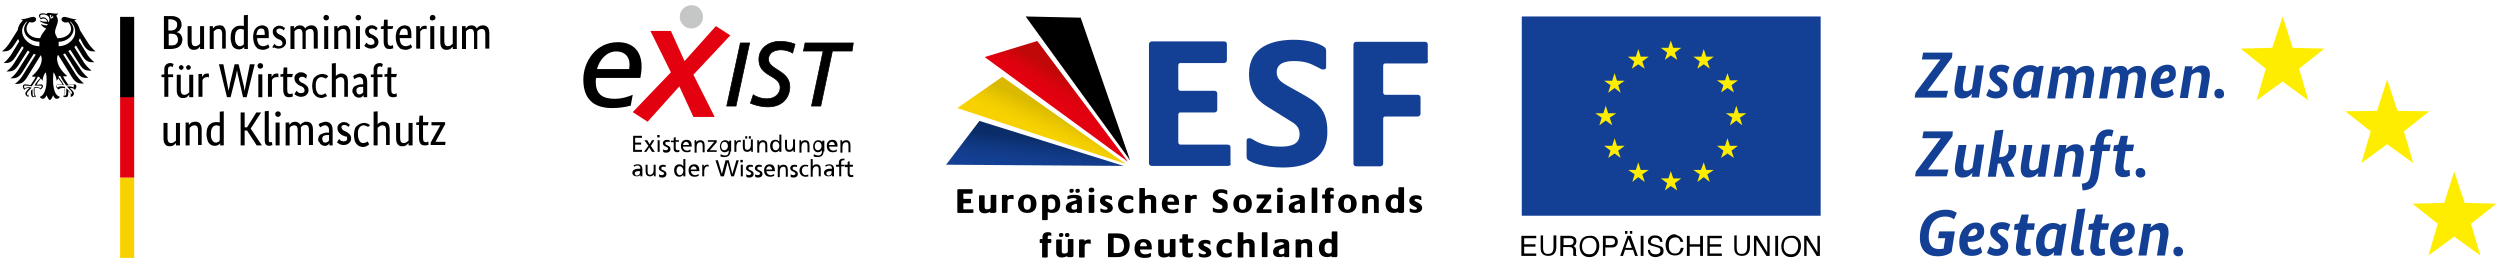 <?xml version="1.0" encoding="utf-8"?>
<!-- Generator: Adobe Illustrator 27.8.1, SVG Export Plug-In . SVG Version: 6.00 Build 0)  -->
<svg version="1.1" xmlns="http://www.w3.org/2000/svg" xmlns:xlink="http://www.w3.org/1999/xlink" x="0px" y="0px"
	 viewBox="0 0 622.3 66.1" style="enable-background:new 0 0 622.3 66.1;" xml:space="preserve">
<style type="text/css">
	.st0{display:none;}
	.st1{display:inline;fill:none;}
	.st2{fill:#134094;}
	.st3{fill:#FFED00;}
	.st4{fill:url(#SVGID_1_);}
	.st5{fill:url(#SVGID_00000129886713696244799450000011477399569418142854_);}
	.st6{fill:url(#SVGID_00000134228085944040526710000007563695220575206564_);}
	.st7{stroke:#000000;stroke-width:0.18;}
	.st8{fill:#E3000F;}
	.st9{fill:#C5C6C6;}
	.st10{fill:#F8D200;}
</style>
<g id="Hintergrund" class="st0">
	<rect x="-23.4" y="-48" class="st1" width="668" height="175.7"/>
</g>
<g id="Ebene_8">
	<g id="Zukunft">
		<g>
			<g>
				<path class="st2" d="M485.9,14.3l-6.1,8.3v0h5.1l-0.4,1.7h-7.9l0.2-1.2l6.2-8.3v0h-4.6l0.3-1.7h7.3L485.9,14.3z"/>
				<path class="st2" d="M492.6,24.3h-1.9l0.2-1h0c-0.4,0.4-1,1.2-2.5,1.2c-1.3,0-1.9-0.8-1.9-2.3c0-0.4,0.1-1.1,0.2-1.7l0.7-4.1h2
					l-0.7,4.1c-0.1,0.5-0.1,0.9-0.1,1.2c0,0.7,0.3,1,0.8,1c0.7,0,1.2-0.4,1.5-0.7l0.9-5.7h2L492.6,24.3z"/>
				<path class="st2" d="M499.6,18.3c-0.2-0.1-0.8-0.5-1.6-0.5c-0.6,0-0.9,0.2-0.9,0.6c0,0.4,0.2,0.6,0.8,1l0.4,0.3
					c0.9,0.6,1.4,1.3,1.4,2.3c0,1.4-1.1,2.5-2.9,2.5c-1.3,0-2.1-0.5-2.4-0.8l0.7-1.6c0.2,0.2,0.9,0.7,1.7,0.7c0.6,0,1-0.2,1-0.6
					c0-0.4-0.2-0.7-0.9-1.2l-0.4-0.3c-0.8-0.7-1.3-1.2-1.3-2.2c0-1.5,1.3-2.4,3-2.4c1.1,0,1.7,0.4,2,0.6L499.6,18.3z"/>
				<path class="st2" d="M507.4,24.3h-1.9l0.1-0.9h0c-0.2,0.3-0.9,1.1-2.2,1.1c-1.3,0-2.3-0.9-2.3-3.3c0-3.2,2.1-5,4.3-5
					c1,0,1.5,0.4,1.8,0.6l0.5-0.4h1L507.4,24.3z M504.2,22.8c0.8,0,1.2-0.4,1.4-0.6l0.7-4.1c-0.2-0.1-0.5-0.3-0.9-0.3
					c-1.2,0-2.3,1.1-2.3,3.5C503.1,22.3,503.6,22.8,504.2,22.8z"/>
				<path class="st2" d="M521.1,20.2l-0.7,4.2h-2l0.7-4.2c0.1-0.4,0.1-0.9,0.1-1.2c0-0.7-0.3-1-0.8-1c-0.7,0-1.2,0.4-1.5,0.7
					c0,0.5-0.1,1.1-0.2,1.6l-0.7,4.2h-2l0.7-4.2c0.1-0.4,0.1-0.9,0.1-1.2c0-0.7-0.3-1-0.8-1c-0.7,0-1.2,0.4-1.5,0.7l-0.9,5.7h-2
					l1.3-7.9h1.9l-0.2,1h0c0.4-0.5,1.2-1.2,2.4-1.2c0.9,0,1.5,0.4,1.7,1.2c0.4-0.5,1.3-1.2,2.6-1.2c1.3,0,2,0.8,2,2.3
					C521.2,19.1,521.1,19.7,521.1,20.2z"/>
				<path class="st2" d="M534,20.2l-0.7,4.2h-2l0.7-4.2c0.1-0.4,0.1-0.9,0.1-1.2c0-0.7-0.3-1-0.8-1c-0.7,0-1.2,0.4-1.5,0.7
					c0,0.5-0.1,1.1-0.2,1.6l-0.7,4.2h-2l0.7-4.2c0.1-0.4,0.1-0.9,0.1-1.2c0-0.7-0.3-1-0.8-1c-0.7,0-1.2,0.4-1.5,0.7l-0.9,5.7h-2
					l1.3-7.9h1.9l-0.2,1h0c0.4-0.5,1.2-1.2,2.4-1.2c0.9,0,1.5,0.4,1.7,1.2c0.4-0.5,1.3-1.2,2.6-1.2c1.3,0,2,0.8,2,2.3
					C534.2,19.1,534.1,19.7,534,20.2z"/>
				<path class="st2" d="M538.1,20.9h-0.6v0.2c0,1.2,0.5,1.7,1.4,1.7c1,0,1.6-0.5,1.8-0.7l0.4,1.4c-0.3,0.3-1,0.9-2.6,0.9
					c-1.9,0-3.1-1-3.1-3.3c0-3.3,2.1-5,4.2-5c1.2,0,2,0.7,2,2C541.8,20,540.2,20.9,538.1,20.9z M537.7,19.6h0.3c1.5,0,2-0.5,2-1.2
					c0-0.4-0.3-0.7-0.6-0.7C538.6,17.7,538,18.4,537.7,19.6z"/>
				<path class="st2" d="M549.9,20.2l-0.7,4.2h-2l0.7-4.2c0.1-0.5,0.1-0.9,0.1-1.2c0-0.7-0.3-1-0.9-1c-0.7,0-1.3,0.4-1.6,0.7
					l-0.9,5.7h-2l1.3-7.9h1.9l-0.2,1h0c0.4-0.4,1.2-1.2,2.6-1.2c1.2,0,1.9,0.8,1.9,2.3C550.1,18.9,550,19.4,549.9,20.2z"/>
				<path class="st2" d="M552.4,24.5c-0.7,0-1.2-0.5-1.2-1.2c0-0.8,0.5-1.2,1.2-1.2c0.7,0,1.2,0.5,1.2,1.2
					C553.7,24.1,553.2,24.5,552.4,24.5z"/>
			</g>
			<g>
				<path class="st2" d="M486,33.9l-6.1,8.3v0h5.1l-0.4,1.7h-7.9l0.2-1.2l6.2-8.3v0h-4.6l0.3-1.7h7.3L486,33.9z"/>
				<path class="st2" d="M492.7,44h-1.9l0.2-1h0c-0.4,0.4-1,1.2-2.5,1.2c-1.3,0-1.9-0.8-1.9-2.3c0-0.4,0.1-1.1,0.2-1.7l0.7-4.1h2
					l-0.7,4.1c-0.1,0.5-0.1,0.9-0.1,1.2c0,0.7,0.3,1,0.8,1c0.7,0,1.2-0.4,1.5-0.7l0.9-5.7h2L492.7,44z"/>
				<path class="st2" d="M501.8,36c0,0.2,0.1,0.5,0.1,0.8c0,1.8-0.8,2.9-2.1,3.5l1.7,3.7h-2.2l-1.3-3.3c-0.1,0-0.3,0-0.5,0h-0.2
					l-0.5,3.3h-2l1.8-11.5l2.1-0.2l-1.1,6.8h0.2c1.4,0,2.2-0.7,2.2-2.2c0-0.4,0-0.6-0.1-0.8H501.8z"/>
				<path class="st2" d="M509.1,44h-1.9l0.2-1h0c-0.4,0.4-1,1.2-2.5,1.2c-1.3,0-1.9-0.8-1.9-2.3c0-0.4,0.1-1.1,0.2-1.7l0.7-4.1h2
					l-0.7,4.1c-0.1,0.5-0.1,0.9-0.1,1.2c0,0.7,0.3,1,0.8,1c0.7,0,1.2-0.4,1.5-0.7l0.9-5.7h2L509.1,44z"/>
				<path class="st2" d="M518.5,39.8l-0.7,4.2h-2l0.7-4.2c0.1-0.5,0.1-0.9,0.1-1.2c0-0.7-0.3-1-0.9-1c-0.7,0-1.3,0.4-1.6,0.7
					l-0.9,5.7h-2l1.3-7.9h1.9l-0.2,1h0c0.4-0.4,1.2-1.2,2.6-1.2c1.2,0,1.9,0.8,1.9,2.3C518.7,38.5,518.6,39.1,518.5,39.8z"/>
				<path class="st2" d="M525.7,34c-0.1,0-0.4-0.2-0.7-0.2c-0.7,0-1.2,0.3-1.3,1.4l-0.1,0.8h1.8l-0.3,1.6h-1.8l-0.9,6
					c-0.4,2.7-1.7,3.7-4,3.8l-0.2-1.7c1.4-0.1,1.9-0.6,2.2-2.3l0.9-5.8h-1.1l0.2-1.4l1.1-0.2l0.1-0.7c0.3-2.1,1.5-3.1,3.3-3.1
					c0.7,0,1.1,0.2,1.2,0.3L525.7,34z"/>
				<path class="st2" d="M530.9,37.6h-1.8l-0.4,2.8c-0.1,0.5-0.1,1-0.1,1.2c0,0.6,0.3,0.8,0.7,0.8c0.4,0,0.7-0.1,0.8-0.2l0.1,1.5
					c-0.2,0.1-0.7,0.4-1.6,0.4c-1.3,0-2.1-0.7-2.1-2.2c0-0.4,0.1-0.9,0.2-1.5l0.4-2.8H526l0.2-1.4l1.1-0.2l0.6-2.2h1.8l-0.4,2.2h1.9
					L530.9,37.6z"/>
				<path class="st2" d="M532.8,44.2c-0.7,0-1.2-0.5-1.2-1.2c0-0.8,0.5-1.2,1.2-1.2c0.7,0,1.2,0.5,1.2,1.2
					C534.1,43.7,533.6,44.2,532.8,44.2z"/>
			</g>
			<g>
				<path class="st2" d="M486.4,54.6c-0.3-0.2-0.9-0.7-2.2-0.7c-2.3,0-4.1,1.6-4.1,5.1c0,2,0.9,3,2.6,3c0.4,0,0.8-0.1,1.1-0.1
					l0.4-2.6h-1.8l0.3-1.7h3.9l-0.8,5.1c-0.3,0.3-1.4,1.1-3.5,1.1c-2.5,0-4.4-1.4-4.4-4.6c0-4.9,3.1-7,6.5-7c1.6,0,2.4,0.6,2.7,0.8
					L486.4,54.6z"/>
				<path class="st2" d="M490.4,60.2h-0.6v0.2c0,1.2,0.5,1.7,1.4,1.7c1,0,1.6-0.5,1.8-0.7l0.4,1.4c-0.3,0.3-1,0.9-2.6,0.9
					c-1.9,0-3.1-1-3.1-3.3c0-3.3,2.1-5,4.2-5c1.2,0,2,0.7,2,2C494,59.3,492.5,60.2,490.4,60.2z M489.9,58.8h0.3c1.5,0,2-0.5,2-1.2
					c0-0.4-0.3-0.7-0.6-0.7C490.9,56.9,490.2,57.6,489.9,58.8z"/>
				<path class="st2" d="M499.8,57.5c-0.2-0.1-0.8-0.5-1.6-0.5c-0.6,0-0.9,0.2-0.9,0.6c0,0.4,0.2,0.6,0.8,1l0.4,0.3
					c0.9,0.6,1.4,1.3,1.4,2.3c0,1.4-1.1,2.5-2.9,2.5c-1.3,0-2.1-0.5-2.4-0.8l0.7-1.6c0.2,0.2,0.9,0.7,1.7,0.7c0.6,0,1-0.2,1-0.6
					c0-0.4-0.2-0.7-0.9-1.2l-0.4-0.3c-0.8-0.7-1.3-1.2-1.3-2.2c0-1.5,1.3-2.4,3-2.4c1.1,0,1.7,0.4,2,0.6L499.8,57.5z"/>
				<path class="st2" d="M506.3,57.2h-1.8L504,60c-0.1,0.5-0.1,1-0.1,1.2c0,0.6,0.3,0.8,0.7,0.8c0.4,0,0.7-0.1,0.8-0.2l0.1,1.5
					c-0.2,0.1-0.7,0.4-1.6,0.4c-1.3,0-2.1-0.7-2.1-2.2c0-0.4,0.1-0.9,0.2-1.5l0.4-2.8h-1.1l0.2-1.4l1.1-0.2l0.6-2.2h1.8l-0.4,2.2
					h1.9L506.3,57.2z"/>
				<path class="st2" d="M513.1,63.6h-1.9l0.1-0.9h0c-0.2,0.3-0.9,1.1-2.2,1.1c-1.3,0-2.3-0.9-2.3-3.3c0-3.2,2.1-5,4.3-5
					c1,0,1.5,0.4,1.8,0.6l0.5-0.4h1L513.1,63.6z M510,62c0.8,0,1.2-0.4,1.4-0.6l0.7-4.1c-0.2-0.1-0.5-0.3-0.9-0.3
					c-1.2,0-2.3,1.1-2.3,3.5C508.9,61.5,509.3,62,510,62z"/>
				<path class="st2" d="M518.7,63.4c-0.2,0.1-0.7,0.3-1.4,0.3c-1.1,0-1.8-0.4-1.8-1.8c0-0.3,0.1-1,0.3-2l1.2-7.8l2.1-0.2l-1.3,8
					c-0.2,1-0.2,1.5-0.2,1.7c0,0.5,0.2,0.6,0.5,0.6c0.3,0,0.5-0.1,0.6-0.1L518.7,63.4z"/>
				<path class="st2" d="M524.7,57.2h-1.8l-0.4,2.8c-0.1,0.5-0.1,1-0.1,1.2c0,0.6,0.3,0.8,0.7,0.8c0.4,0,0.7-0.1,0.8-0.2l0.1,1.5
					c-0.2,0.1-0.7,0.4-1.6,0.4c-1.3,0-2.1-0.7-2.1-2.2c0-0.4,0.1-0.9,0.2-1.5l0.4-2.8h-1.1l0.2-1.4l1.1-0.2l0.6-2.2h1.8l-0.4,2.2
					h1.9L524.7,57.2z"/>
				<path class="st2" d="M527.9,60.2h-0.6v0.2c0,1.2,0.5,1.7,1.4,1.7c1,0,1.6-0.5,1.8-0.7l0.4,1.4c-0.3,0.3-1,0.9-2.6,0.9
					c-1.9,0-3.1-1-3.1-3.3c0-3.3,2.1-5,4.2-5c1.2,0,2,0.7,2,2C531.5,59.3,530,60.2,527.9,60.2z M527.4,58.8h0.3c1.5,0,2-0.5,2-1.2
					c0-0.4-0.3-0.7-0.6-0.7C528.4,56.9,527.8,57.6,527.4,58.8z"/>
				<path class="st2" d="M539.6,59.4l-0.7,4.2h-2l0.7-4.2c0.1-0.5,0.1-0.9,0.1-1.2c0-0.7-0.3-1-0.9-1c-0.7,0-1.3,0.4-1.6,0.7
					l-0.9,5.7h-2l1.3-7.9h1.9l-0.2,1h0c0.4-0.4,1.2-1.2,2.6-1.2c1.2,0,1.9,0.8,1.9,2.3C539.8,58.1,539.8,58.7,539.6,59.4z"/>
				<path class="st2" d="M542.2,63.8c-0.7,0-1.2-0.5-1.2-1.2c0-0.8,0.5-1.2,1.2-1.2c0.7,0,1.2,0.5,1.2,1.2
					C543.4,63.3,543,63.8,542.2,63.8z"/>
			</g>
			<g>
				<polygon class="st3" points="568.2,4.1 565.6,11.9 557.7,12.1 564,17.1 561.7,25 568.2,20.3 574.6,25 572.3,17.1 578.6,12.1 
					570.7,11.9 				"/>
				<polygon class="st3" points="608.4,50.5 600.5,50.7 606.8,55.7 604.5,63.6 610.9,58.9 617.4,63.6 615.1,55.7 621.4,50.7 
					613.5,50.5 610.9,42.7 				"/>
				<polygon class="st3" points="594.2,19.8 596.8,27.6 604.7,27.7 598.4,32.7 600.7,40.6 594.2,35.9 587.8,40.6 590.1,32.7 
					583.8,27.7 591.7,27.6 				"/>
			</g>
		</g>
	</g>
	<g id="EU">
		<g>
			<g>
				<polyline class="st2" points="378.8,4.1 453.2,4.1 453.2,53.7 378.8,53.7 378.8,4.1 				"/>
				<polyline class="st3" points="414.4,14.9 415.9,13.8 417.5,14.9 416.9,13.1 418.5,11.9 416.5,11.9 415.9,10.1 415.3,11.9 
					413.4,11.9 415,13.1 414.4,14.9 				"/>
				<polyline class="st3" points="406.2,17.1 407.8,16 409.4,17.1 408.8,15.3 410.4,14.1 408.4,14.1 407.8,12.2 407.2,14.1 
					405.2,14.1 406.8,15.3 406.2,17.1 				"/>
				<polyline class="st3" points="401.9,18.2 401.3,20.1 399.3,20.1 400.9,21.2 400.3,23.1 401.9,21.9 403.4,23.1 402.8,21.2 
					404.4,20.1 402.5,20.1 401.9,18.2 				"/>
				<polyline class="st3" points="399.7,30 401.3,31.2 400.7,29.3 402.3,28.2 400.3,28.2 399.7,26.3 399.1,28.2 397.1,28.2 
					398.7,29.3 398.1,31.2 399.7,30 				"/>
				<polyline class="st3" points="402.5,36.3 401.9,34.4 401.3,36.3 399.3,36.3 400.9,37.5 400.3,39.3 401.9,38.2 403.4,39.3 
					402.8,37.5 404.4,36.3 402.5,36.3 				"/>
				<polyline class="st3" points="408.4,42.3 407.8,40.4 407.2,42.3 405.3,42.3 406.9,43.4 406.3,45.3 407.8,44.1 409.4,45.3 
					408.8,43.4 410.4,42.3 408.4,42.3 				"/>
				<polyline class="st3" points="416.5,44.4 415.9,42.6 415.3,44.4 413.4,44.4 415,45.6 414.4,47.4 415.9,46.3 417.5,47.4 
					416.9,45.6 418.5,44.4 416.5,44.4 				"/>
				<polyline class="st3" points="424.7,42.3 424.1,40.4 423.4,42.3 421.5,42.3 423.1,43.4 422.5,45.3 424.1,44.1 425.6,45.3 
					425,43.4 426.6,42.3 424.7,42.3 				"/>
				<polyline class="st3" points="430.6,36.3 430,34.4 429.4,36.3 427.4,36.3 429,37.5 428.4,39.3 430,38.2 431.6,39.3 431,37.5 
					432.6,36.3 430.6,36.3 				"/>
				<polyline class="st3" points="434.7,28.2 432.8,28.2 432.2,26.3 431.6,28.2 429.6,28.2 431.2,29.3 430.6,31.2 432.2,30 
					433.7,31.2 433.1,29.3 434.7,28.2 				"/>
				<polyline class="st3" points="428.4,23 430,21.9 431.6,23 431,21.2 432.6,20 430.6,20 430,18.2 429.4,20 427.4,20 429,21.2 
					428.4,23 				"/>
				<polyline class="st3" points="424.1,12.2 423.5,14.1 421.5,14.1 423.1,15.3 422.5,17.1 424.1,16 425.6,17.1 425,15.3 
					426.6,14.1 424.7,14.1 424.1,12.2 				"/>
			</g>
			<g>
				<path d="M378.8,58.7h3.6v0.6h-3v1.5h2.8v0.6h-2.8v1.7h3v0.6h-3.7V58.7z"/>
				<path d="M384.1,58.7v3.1c0,0.4,0.1,0.7,0.2,0.9c0.2,0.4,0.5,0.5,1,0.5c0.6,0,1-0.2,1.2-0.6c0.1-0.2,0.2-0.5,0.2-0.9v-3.1h0.7
					v2.8c0,0.6-0.1,1.1-0.3,1.4c-0.3,0.6-0.9,0.9-1.7,0.9c-0.8,0-1.4-0.3-1.7-0.9c-0.2-0.3-0.2-0.8-0.2-1.4v-2.8H384.1z"/>
				<path d="M388.5,58.7h2.3c0.4,0,0.7,0.1,0.9,0.2c0.5,0.2,0.7,0.6,0.7,1.2c0,0.3-0.1,0.5-0.2,0.7c-0.1,0.2-0.3,0.3-0.5,0.5
					c0.2,0.1,0.3,0.2,0.4,0.3c0.1,0.1,0.2,0.3,0.2,0.6l0,0.7c0,0.2,0,0.3,0,0.4c0,0.2,0.1,0.3,0.2,0.3v0.1h-0.8c0,0,0-0.1-0.1-0.2
					c0-0.1,0-0.2,0-0.4l0-0.8c0-0.3-0.1-0.5-0.4-0.7c-0.1-0.1-0.3-0.1-0.6-0.1h-1.5v2.2h-0.7V58.7z M390.7,61c0.3,0,0.6-0.1,0.7-0.2
					c0.2-0.1,0.3-0.4,0.3-0.7c0-0.4-0.1-0.6-0.4-0.7c-0.1-0.1-0.3-0.1-0.5-0.1h-1.6V61H390.7z"/>
				<path d="M397.6,59.5c0.3,0.4,0.5,1,0.5,1.7c0,0.7-0.2,1.4-0.6,1.9c-0.4,0.6-1.1,0.9-1.9,0.9c-0.8,0-1.4-0.3-1.8-0.8
					c-0.4-0.5-0.6-1.1-0.6-1.9c0-0.7,0.2-1.3,0.5-1.7c0.4-0.6,1.1-0.9,1.9-0.9C396.5,58.6,397.2,58.9,397.6,59.5z M397,62.6
					c0.3-0.4,0.4-0.9,0.4-1.5c0-0.6-0.2-1.1-0.5-1.4c-0.3-0.4-0.7-0.5-1.3-0.5c-0.5,0-0.9,0.2-1.3,0.5c-0.3,0.4-0.5,0.9-0.5,1.6
					c0,0.6,0.1,1,0.4,1.4c0.3,0.4,0.7,0.6,1.4,0.6C396.3,63.3,396.8,63.1,397,62.6z"/>
				<path d="M399,58.7h2.2c0.4,0,0.8,0.1,1.1,0.4c0.3,0.3,0.4,0.6,0.4,1.1c0,0.4-0.1,0.7-0.4,1c-0.2,0.3-0.6,0.4-1.1,0.4h-1.6v2.1
					H399V58.7z M401.6,59.4c-0.1-0.1-0.4-0.1-0.6-0.1h-1.3v1.7h1.3c0.3,0,0.5-0.1,0.7-0.2c0.2-0.1,0.3-0.4,0.3-0.7
					C402,59.8,401.9,59.6,401.6,59.4z"/>
				<path d="M405.1,58.7h0.8l1.8,5h-0.7l-0.5-1.5h-2l-0.5,1.5h-0.7L405.1,58.7z M404.5,57.5h0.6v0.7h-0.6V57.5z M406.2,61.7
					l-0.8-2.2l-0.8,2.2H406.2z M405.7,57.5h0.6v0.7h-0.6V57.5z"/>
				<path d="M408.4,58.7h0.7v5h-0.7V58.7z"/>
				<path d="M410.7,62.1c0,0.3,0.1,0.5,0.2,0.7c0.2,0.3,0.6,0.5,1.1,0.5c0.2,0,0.5,0,0.7-0.1c0.4-0.1,0.6-0.4,0.6-0.8
					c0-0.3-0.1-0.5-0.2-0.6c-0.2-0.1-0.4-0.2-0.8-0.3l-0.7-0.2c-0.4-0.1-0.7-0.2-0.9-0.3c-0.3-0.2-0.5-0.5-0.5-0.9
					c0-0.5,0.2-0.8,0.5-1.1s0.7-0.4,1.3-0.4c0.5,0,0.9,0.1,1.3,0.4c0.4,0.3,0.5,0.7,0.5,1.2h-0.6c0-0.3-0.1-0.5-0.2-0.6
					c-0.2-0.3-0.5-0.4-1-0.4c-0.4,0-0.7,0.1-0.8,0.3c-0.2,0.2-0.3,0.4-0.3,0.6c0,0.2,0.1,0.4,0.3,0.5c0.1,0.1,0.4,0.2,0.9,0.3
					l0.7,0.2c0.3,0.1,0.6,0.2,0.8,0.3c0.3,0.2,0.5,0.6,0.5,1c0,0.6-0.2,1-0.6,1.2s-0.9,0.4-1.4,0.4c-0.6,0-1.1-0.2-1.4-0.5
					c-0.3-0.3-0.5-0.7-0.5-1.3H410.7z"/>
				<path d="M418.4,59.1c0.3,0.3,0.5,0.7,0.6,1.1h-0.7c-0.1-0.3-0.2-0.6-0.4-0.8c-0.2-0.2-0.5-0.3-0.9-0.3c-0.5,0-0.9,0.2-1.2,0.5
					c-0.3,0.3-0.4,0.9-0.4,1.6c0,0.6,0.1,1.1,0.4,1.4c0.3,0.4,0.7,0.5,1.2,0.5c0.5,0,0.9-0.2,1.1-0.6c0.1-0.2,0.2-0.5,0.3-0.8h0.7
					c-0.1,0.5-0.3,1-0.6,1.3c-0.4,0.4-0.9,0.6-1.6,0.6c-0.6,0-1.1-0.2-1.5-0.5c-0.5-0.5-0.8-1.2-0.8-2.2c0-0.7,0.2-1.3,0.6-1.8
					c0.4-0.5,1-0.8,1.7-0.8C417.6,58.6,418.1,58.8,418.4,59.1z"/>
				<path d="M419.9,58.7h0.7v2.1h2.6v-2.1h0.7v5h-0.7v-2.3h-2.6v2.3h-0.7V58.7z"/>
				<path d="M425,58.7h3.6v0.6h-3v1.5h2.8v0.6h-2.8v1.7h3v0.6H425V58.7z"/>
				<path d="M432.3,58.7v3.1c0,0.4,0.1,0.7,0.2,0.9c0.2,0.4,0.5,0.5,1,0.5c0.6,0,1-0.2,1.2-0.6c0.1-0.2,0.2-0.5,0.2-0.9v-3.1h0.7
					v2.8c0,0.6-0.1,1.1-0.3,1.4c-0.3,0.6-0.9,0.9-1.7,0.9c-0.8,0-1.4-0.3-1.7-0.9c-0.2-0.3-0.2-0.8-0.2-1.4v-2.8H432.3z"/>
				<path d="M436.6,58.7h0.8l2.5,4.1v-4.1h0.6v5h-0.8l-2.5-4v4h-0.6V58.7z"/>
				<path d="M441.9,58.7h0.7v5h-0.7V58.7z"/>
				<path d="M447.8,59.5c0.3,0.4,0.5,1,0.5,1.7c0,0.7-0.2,1.4-0.6,1.9c-0.4,0.6-1.1,0.9-1.9,0.9c-0.8,0-1.4-0.3-1.8-0.8
					c-0.4-0.5-0.6-1.1-0.6-1.9c0-0.7,0.2-1.3,0.5-1.7c0.4-0.6,1.1-0.9,1.9-0.9C446.7,58.6,447.3,58.9,447.8,59.5z M447.2,62.6
					c0.3-0.4,0.4-0.9,0.4-1.5c0-0.6-0.2-1.1-0.5-1.4c-0.3-0.4-0.7-0.5-1.3-0.5c-0.5,0-0.9,0.2-1.3,0.5c-0.3,0.4-0.5,0.9-0.5,1.6
					c0,0.6,0.1,1,0.4,1.4c0.3,0.4,0.7,0.6,1.4,0.6C446.5,63.3,446.9,63.1,447.2,62.6z"/>
				<path d="M449.1,58.7h0.8l2.5,4.1v-4.1h0.6v5h-0.8l-2.5-4v4h-0.6V58.7z"/>
			</g>
		</g>
	</g>
	<g id="ESF">
		<g>
			<g>
				<g>
					<path class="st2" d="M305.6,41.3h-18.8c-0.4,0-0.8-0.1-0.8-0.8V11.1c0-0.7,0.5-0.8,0.8-0.8h17.8c0.4,0,0.8,0.1,0.8,0.8v3.8
						c0,0.7-0.5,0.8-0.8,0.8h-10.8c-0.2,0-0.5,0.1-0.5,0.6V22c0,0.4,0.3,0.6,0.5,0.6h8.4c0.4,0,0.8,0.1,0.8,0.8v3.8
						c0,0.7-0.5,0.8-0.8,0.8h-8.4c-0.2,0-0.5,0.1-0.5,0.6v6.8c0,0.4,0.3,0.6,0.5,0.6h11.7c0.4,0,0.8,0.1,0.8,0.8v3.8
						C306.5,41.2,306,41.3,305.6,41.3z"/>
					<path class="st2" d="M319.4,41.7c-5.2,0-7.8-1.3-8.5-1.7c-0.5-0.3-0.6-0.6-0.6-1.2v-3.7c0-0.4,0.1-0.7,0.7-0.7
						c0.4,0,0.7,0.2,1,0.4c0.8,0.5,2.9,1.7,6.6,1.7c2.5,0,4.9-0.4,4.9-3.1c0-1.8-1.1-2.6-2.5-3.4l-5.3-3.3c-1.8-1.1-4.8-3.1-4.8-8.3
						c0-6.9,6-8.5,11.2-8.5c2.6,0,5.5,0.5,7.4,1.7c0.5,0.3,0.6,0.6,0.6,1.2v3.8c0,0.4-0.1,0.7-0.7,0.7c-0.5,0-0.7-0.2-1.1-0.4
						c-2.2-1.2-3.6-1.7-6.3-1.7c-2,0-4.2,0.5-4.2,2.8c0,1.7,1.2,2.5,2.6,3.3l4.1,2.3c3.6,2,5.9,3.9,5.9,9
						C330.6,39.2,325.6,41.7,319.4,41.7z"/>
					<path class="st2" d="M354.7,15.8h-9.9c-0.2,0-0.5,0.1-0.5,0.6V23c0,0.4,0.3,0.6,0.5,0.6h8c0.4,0,0.8,0.1,0.8,0.8v3.8
						c0,0.7-0.5,0.8-0.8,0.8h-8c-0.2,0-0.5,0.1-0.5,0.6v11c0,0.7-0.5,0.8-0.8,0.8h-5.8c-0.4,0-0.8-0.1-0.8-0.8V11.2
						c0-0.7,0.5-0.8,0.8-0.8h16.9c0.4,0,0.8,0.1,0.8,0.8V15C355.6,15.7,355.1,15.8,354.7,15.8z"/>
				</g>
			</g>
			<g>
				<g>
					<path d="M242,53h-3.5c-0.1,0-0.2,0-0.2-0.2v-5.5c0-0.1,0.1-0.2,0.2-0.2h3.4c0.1,0,0.2,0,0.2,0.2V48c0,0.1-0.1,0.2-0.2,0.2h-2
						c0,0-0.1,0-0.1,0.1v1.1c0,0.1,0.1,0.1,0.1,0.1h1.6c0.1,0,0.2,0,0.2,0.2v0.7c0,0.1-0.1,0.2-0.2,0.2h-1.6c0,0-0.1,0-0.1,0.1v1.3
						c0,0.1,0.1,0.1,0.1,0.1h2.2c0.1,0,0.2,0,0.2,0.2v0.7C242.1,52.9,242.1,53,242,53z"/>
					<path d="M247.6,53h-1c-0.1,0-0.1-0.1-0.1-0.1c0,0,0-0.1-0.1-0.1c-0.1,0-0.2,0-0.3,0.1c-0.3,0.1-0.6,0.2-0.9,0.2
						c-0.5,0-0.9-0.1-1.2-0.4c-0.3-0.3-0.3-0.7-0.3-1.4v-2.5c0-0.1,0.1-0.2,0.2-0.2h1c0.1,0,0.2,0,0.2,0.2v2.4c0,0.4,0,0.6,0.1,0.7
						c0.1,0.2,0.3,0.2,0.6,0.2c0.1,0,0.3,0,0.5-0.1c0.2-0.1,0.3-0.2,0.3-0.4v-2.9c0-0.1,0.1-0.2,0.2-0.2h1c0.1,0,0.2,0,0.2,0.2v4.1
						C247.7,52.9,247.6,53,247.6,53z"/>
					<path d="M252.3,49.6c-0.1,0-0.2-0.1-0.7-0.1c-0.7,0-0.8,0.4-0.8,0.7v2.6c0,0.1-0.1,0.2-0.2,0.2h-1c-0.1,0-0.2,0-0.2-0.2v-4.1
						c0-0.1,0.1-0.2,0.2-0.2h1c0.1,0,0.1,0.1,0.1,0.1v0.1c0,0,0,0.1,0.1,0.1c0.3,0,0.4-0.3,1.1-0.3c0.4,0,0.4,0.1,0.4,0.3v0.7
						C252.4,49.5,252.4,49.6,252.3,49.6z"/>
					<path d="M255.7,53c-1.5,0-2.3-0.9-2.3-2.3c0-1.3,0.8-2.3,2.3-2.3c1.5,0,2.3,0.9,2.3,2.3C258,52.1,257.3,53,255.7,53z
						 M255.7,49.3c-0.8,0-0.9,0.7-0.9,1.5c0,0.8,0.2,1.4,0.9,1.4c0.8,0,0.9-0.7,0.9-1.5C256.6,50,256.5,49.3,255.7,49.3z"/>
					<path d="M261.9,53c-0.6,0-0.9-0.2-1-0.2c-0.1,0-0.1,0-0.1,0.1v1.7c0,0.1-0.1,0.2-0.2,0.2h-1c-0.1,0-0.2,0-0.2-0.2v-5.9
						c0-0.1,0.1-0.2,0.2-0.2h1c0.1,0,0.1,0.1,0.1,0.1c0,0,0,0.1,0.1,0.1c0.2,0,0.5-0.3,1.1-0.3c1.3,0,2,0.9,2,2.2
						C264,52.2,263.2,53,261.9,53z M261.6,49.4c-0.1,0-0.3,0-0.4,0.1c-0.2,0.1-0.3,0.2-0.3,0.5v1.7c0,0.2,0.1,0.3,0.3,0.4
						c0.1,0.1,0.3,0.1,0.4,0.1c0.4,0,1.1-0.1,1.1-1.4C262.7,49.9,262.4,49.4,261.6,49.4z"/>
					<path d="M269.1,53h-0.9c-0.1,0-0.1-0.1-0.1-0.1c0,0,0-0.1-0.1-0.1c-0.2,0-0.5,0.2-1.2,0.2c-1.2,0-1.5-0.7-1.5-1.3
						c0-0.8,0.4-1.2,1.4-1.5l1-0.3c0.1,0,0.3-0.1,0.3-0.2v0c0-0.2-0.2-0.4-0.8-0.4c-0.7,0-1.2,0.3-1.3,0.3c-0.1,0-0.1,0-0.1,0
						c-0.1,0-0.1-0.1-0.1-0.1V49c0-0.1,0-0.2,0.1-0.2c0.3-0.2,1.1-0.3,1.7-0.3c1.1,0,1.4,0.3,1.5,0.4c0.2,0.2,0.3,0.5,0.3,1.1v2.8
						C269.3,52.9,269.2,53,269.1,53z M266.7,48c-0.3,0-0.5-0.1-0.5-0.5c0-0.4,0.2-0.5,0.6-0.5c0.3,0,0.5,0.1,0.5,0.5
						C267.2,47.8,267,48,266.7,48z M268,50.8C268,50.7,268,50.7,268,50.8c-0.1-0.1-0.1-0.1-0.2-0.1l-0.5,0.2
						c-0.3,0.1-0.6,0.2-0.6,0.7c0,0.4,0.2,0.6,0.7,0.6c0.2,0,0.4-0.1,0.5-0.1c0.1-0.1,0.2-0.1,0.2-0.4V50.8z M268.2,48
						c-0.3,0-0.5-0.1-0.5-0.5c0-0.4,0.2-0.5,0.6-0.5c0.3,0,0.5,0.1,0.5,0.5C268.8,47.8,268.6,48,268.2,48z"/>
					<path d="M271.7,47.9c-0.5,0-0.7-0.2-0.7-0.6c0-0.4,0.3-0.6,0.7-0.6c0.5,0,0.7,0.2,0.7,0.6C272.4,47.7,272.1,47.9,271.7,47.9z
						 M272.2,53h-1c-0.1,0-0.2,0-0.2-0.2v-4.1c0-0.1,0.1-0.2,0.2-0.2h1c0.1,0,0.2,0,0.2,0.2v4.1C272.3,52.9,272.2,53,272.2,53z"/>
					<path d="M275.3,53c-0.8,0-1.3-0.2-1.3-0.3c-0.1-0.1-0.1-0.1-0.1-0.2V52c0-0.1,0-0.1,0.1-0.1c0.1,0,0.1,0,0.1,0
						c0.3,0.2,0.7,0.3,1.1,0.3c0.3,0,0.5-0.1,0.5-0.3c0-0.2-0.2-0.3-0.4-0.4l-0.6-0.3c-0.5-0.3-0.9-0.6-0.9-1.2c0-1,0.8-1.4,1.7-1.4
						c0.5,0,1,0.1,1.2,0.3c0.1,0.1,0.1,0.1,0.1,0.2v0.6c0,0.1,0,0.1-0.1,0.1c-0.1,0-0.1,0-0.1,0c-0.3-0.1-0.5-0.3-0.9-0.3
						c-0.3,0-0.6,0-0.6,0.3c0,0.2,0.2,0.3,0.4,0.4l0.6,0.3c0.5,0.3,0.9,0.6,0.9,1.3C277,52.4,276.5,53,275.3,53z"/>
					<path d="M282,52.8c-0.2,0.2-0.9,0.3-1.4,0.3c-2,0-2.3-1.5-2.3-2.2c0-0.8,0.3-2.3,2.4-2.3c0.5,0,1.1,0.1,1.3,0.3
						c0.1,0.1,0.1,0.1,0.1,0.2v0.6c0,0.1,0,0.1-0.1,0.1c-0.1,0-0.1,0-0.1,0c-0.3-0.2-0.5-0.3-1-0.3c-1,0-1.2,0.7-1.2,1.4
						c0,0.7,0.3,1.3,1.2,1.3c0.4,0,0.7-0.1,1-0.3c0.1,0,0.1,0,0.1,0c0.1,0,0.1,0.1,0.1,0.1v0.6C282.1,52.7,282.1,52.7,282,52.8z"/>
					<path d="M287.7,53h-1c-0.1,0-0.2,0-0.2-0.2v-2.4c0-0.4,0-0.6-0.1-0.7c-0.1-0.2-0.3-0.2-0.6-0.2c-0.1,0-0.3,0-0.5,0.1
						c-0.2,0.1-0.3,0.2-0.3,0.4v2.9c0,0.2-0.1,0.2-0.2,0.2h-1c0,0-0.2,0-0.2-0.2v-5.9c0-0.2,0.1-0.2,0.2-0.2h1c0,0,0.2,0,0.2,0.2
						v1.7c0,0.1,0,0.1,0.1,0.1c0.1,0,0.5-0.3,1.2-0.3c0.5,0,0.9,0.1,1.2,0.4c0.3,0.3,0.3,0.7,0.3,1.4v2.5
						C287.8,52.9,287.7,53,287.7,53z"/>
					<path d="M293.4,51h-2.7c-0.1,0-0.1,0-0.1,0.1c0,0.7,0.5,1.1,1.3,1.1c0.6,0,1-0.2,1.2-0.3c0.1,0,0.1,0,0.1,0
						c0.1,0,0.1,0.1,0.1,0.1v0.6c0,0.1,0,0.2-0.1,0.2c-0.2,0.2-0.8,0.3-1.5,0.3c-1.3,0-2.5-0.5-2.5-2.3c0-1.7,1-2.4,2.2-2.4
						c1.9,0,2.1,1.3,2.1,2.2v0.2C293.6,51,293.5,51,293.4,51z M291.4,49.2c-0.5,0-0.8,0.3-0.8,0.9c0,0.1,0,0.1,0.1,0.1h1.5
						c0.1,0,0.1,0,0.1-0.1C292.3,49.4,291.8,49.2,291.4,49.2z"/>
					<path d="M297.9,49.6c-0.1,0-0.2-0.1-0.7-0.1c-0.7,0-0.8,0.4-0.8,0.7v2.6c0,0.1-0.1,0.2-0.2,0.2h-1c-0.1,0-0.2,0-0.2-0.2v-4.1
						c0-0.1,0.1-0.2,0.2-0.2h1c0.1,0,0.1,0.1,0.1,0.1v0.1c0,0,0,0.1,0.1,0.1c0.3,0,0.4-0.3,1.1-0.3c0.4,0,0.4,0.1,0.4,0.3v0.7
						C298,49.5,298,49.6,297.9,49.6z"/>
					<path d="M303.6,53c-1,0-1.5-0.2-1.6-0.3c-0.1-0.1-0.1-0.1-0.1-0.2v-0.7c0-0.1,0-0.1,0.1-0.1c0.1,0,0.1,0,0.2,0.1
						c0.1,0.1,0.6,0.3,1.2,0.3c0.5,0,0.9-0.1,0.9-0.6c0-0.3-0.2-0.5-0.5-0.6l-1-0.6c-0.3-0.2-0.9-0.6-0.9-1.6c0-1.3,1.1-1.6,2.1-1.6
						c0.5,0,1,0.1,1.4,0.3c0.1,0.1,0.1,0.1,0.1,0.2v0.7c0,0.1,0,0.1-0.1,0.1c-0.1,0-0.1,0-0.2-0.1c-0.4-0.2-0.7-0.3-1.2-0.3
						c-0.4,0-0.8,0.1-0.8,0.5c0,0.3,0.2,0.5,0.5,0.6l0.8,0.4c0.7,0.4,1.1,0.7,1.1,1.7C305.7,52.6,304.7,53,303.6,53z"/>
					<path d="M309.3,53c-1.5,0-2.3-0.9-2.3-2.3c0-1.3,0.8-2.3,2.3-2.3c1.5,0,2.3,0.9,2.3,2.3C311.6,52.1,310.8,53,309.3,53z
						 M309.3,49.3c-0.8,0-0.9,0.7-0.9,1.5c0,0.8,0.2,1.4,0.9,1.4c0.8,0,0.9-0.7,0.9-1.5C310.2,50,310.1,49.3,309.3,49.3z"/>
					<path d="M316.3,53H313c-0.1,0-0.2,0-0.2-0.2v-0.5c0-0.1,0-0.2,0.1-0.3l1.8-2.4c0,0,0-0.1,0-0.1c0-0.1,0-0.1-0.1-0.1h-1.6
						c-0.1,0-0.2,0-0.2-0.2v-0.6c0-0.1,0.1-0.2,0.2-0.2h3.2c0.1,0,0.2,0,0.2,0.2v0.5c0,0.1,0,0.2-0.1,0.3l-1.9,2.5c0,0,0,0.1,0,0.1
						c0,0.1,0,0.1,0.1,0.1h1.8c0.1,0,0.2,0,0.2,0.2v0.6C316.5,52.9,316.4,53,316.3,53z"/>
					<path d="M318.6,47.9c-0.5,0-0.7-0.2-0.7-0.6c0-0.4,0.3-0.6,0.7-0.6c0.5,0,0.7,0.2,0.7,0.6C319.4,47.7,319.1,47.9,318.6,47.9z
						 M319.1,53h-1c-0.1,0-0.2,0-0.2-0.2v-4.1c0-0.1,0.1-0.2,0.2-0.2h1c0.1,0,0.2,0,0.2,0.2v4.1C319.3,52.9,319.2,53,319.1,53z"/>
					<path d="M324.6,53h-0.9c-0.1,0-0.1-0.1-0.1-0.1c0,0,0-0.1-0.1-0.1c-0.2,0-0.5,0.2-1.2,0.2c-1.2,0-1.5-0.7-1.5-1.3
						c0-0.8,0.4-1.2,1.4-1.5l1-0.3c0.1,0,0.3-0.1,0.3-0.2v0c0-0.2-0.2-0.4-0.8-0.4c-0.7,0-1.2,0.3-1.3,0.3c-0.1,0-0.1,0-0.1,0
						c-0.1,0-0.1-0.1-0.1-0.1V49c0-0.1,0-0.2,0.1-0.2c0.3-0.2,1.1-0.3,1.7-0.3c1.1,0,1.4,0.3,1.5,0.4c0.2,0.2,0.3,0.5,0.3,1.1v2.8
						C324.8,52.9,324.7,53,324.6,53z M323.5,50.8C323.5,50.7,323.5,50.7,323.5,50.8c-0.1-0.1-0.1-0.1-0.2-0.1l-0.5,0.2
						c-0.3,0.1-0.6,0.2-0.6,0.7c0,0.4,0.2,0.6,0.7,0.6c0.2,0,0.4-0.1,0.5-0.1c0.1-0.1,0.2-0.1,0.2-0.4V50.8z"/>
					<path d="M327.7,53h-1c-0.1,0-0.2,0-0.2-0.2v-5.9c0-0.1,0.1-0.2,0.2-0.2h1c0.1,0,0.2,0,0.2,0.2v5.9
						C327.9,52.9,327.8,53,327.7,53z"/>
					<path d="M331.9,49.4h-0.6c0,0-0.1,0-0.1,0.1v3.3c0,0.1-0.1,0.2-0.2,0.2h-1c-0.1,0-0.2,0-0.2-0.2v-3.3c0-0.1,0-0.1-0.1-0.1h-0.4
						c-0.1,0-0.2,0-0.2-0.2v-0.6c0-0.1,0.1-0.2,0.2-0.2h0.4c0,0,0.1,0,0.1-0.1v-0.2c0-0.4,0-0.6,0.1-0.7c0.2-0.6,0.8-0.7,1.2-0.7
						c0.5,0,0.9,0.1,0.9,0.3v0.5c0,0.1-0.1,0.1-0.1,0.1c-0.1,0-0.2-0.1-0.4-0.1c-0.2,0-0.3,0.1-0.4,0.3c0,0.1,0,0.3,0,0.4v0.1
						c0,0.1,0,0.1,0.1,0.1h0.6c0.1,0,0.2,0,0.2,0.2v0.6C332,49.4,332,49.4,331.9,49.4z"/>
					<path d="M335.4,53c-1.5,0-2.3-0.9-2.3-2.3c0-1.3,0.8-2.3,2.3-2.3c1.5,0,2.3,0.9,2.3,2.3C337.7,52.1,336.9,53,335.4,53z
						 M335.4,49.3c-0.8,0-0.9,0.7-0.9,1.5c0,0.8,0.2,1.4,0.9,1.4c0.8,0,0.9-0.7,0.9-1.5C336.3,50,336.2,49.3,335.4,49.3z"/>
					<path d="M343.2,53h-1c-0.1,0-0.2,0-0.2-0.2v-2.4c0-0.4,0-0.6-0.1-0.7c-0.1-0.2-0.3-0.2-0.6-0.2c-0.1,0-0.3,0-0.5,0.1
						c-0.2,0.1-0.3,0.2-0.3,0.4v2.9c0,0.1-0.1,0.2-0.2,0.2h-1c-0.1,0-0.2,0-0.2-0.2v-4.1c0-0.1,0.1-0.2,0.2-0.2h1
						c0.1,0,0.1,0.1,0.1,0.1c0,0,0,0.1,0.1,0.1c0.1,0,0.2,0,0.3-0.1c0.3-0.1,0.6-0.2,0.9-0.2c0.5,0,0.9,0.1,1.2,0.4
						c0.3,0.3,0.3,0.7,0.3,1.4v2.5C343.3,52.9,343.2,53,343.2,53z"/>
					<path d="M349.2,53h-1c-0.1,0-0.1-0.1-0.1-0.1c0,0,0-0.1-0.1-0.1c-0.2,0-0.5,0.2-1.1,0.2c-1.3,0-2-0.9-2-2.2
						c0-1.5,0.8-2.4,2.1-2.4c0.6,0,0.9,0.2,1,0.2c0.1,0,0.1,0,0.1-0.1v-1.7c0-0.1,0.1-0.2,0.2-0.2h1c0.1,0,0.2,0,0.2,0.2v5.9
						C349.3,52.9,349.2,53,349.2,53z M348,49.8c0-0.2-0.1-0.3-0.3-0.4c-0.1-0.1-0.3-0.1-0.4-0.1c-0.4,0-1.1,0.1-1.1,1.4
						c0,0.8,0.3,1.3,1.1,1.3c0.1,0,0.3,0,0.4-0.1c0.2-0.1,0.3-0.2,0.3-0.5V49.8z"/>
					<path d="M352.3,53c-0.9,0-1.3-0.2-1.3-0.3c-0.1-0.1-0.1-0.1-0.1-0.2V52c0-0.1,0-0.1,0.1-0.1c0.1,0,0.1,0,0.1,0
						c0.3,0.2,0.7,0.3,1.1,0.3c0.3,0,0.5-0.1,0.5-0.3c0-0.2-0.2-0.3-0.4-0.4l-0.6-0.3c-0.5-0.3-0.9-0.6-0.9-1.2c0-1,0.8-1.4,1.7-1.4
						c0.5,0,1,0.1,1.2,0.3c0.1,0.1,0.1,0.1,0.1,0.2v0.6c0,0.1,0,0.1-0.1,0.1c-0.1,0-0.1,0-0.1,0c-0.3-0.1-0.5-0.3-0.9-0.3
						c-0.3,0-0.6,0-0.6,0.3c0,0.2,0.2,0.3,0.4,0.4l0.6,0.3c0.5,0.3,0.9,0.6,0.9,1.3C354,52.4,353.4,53,352.3,53z"/>
					<path d="M261.5,60.5h-0.6c0,0-0.1,0-0.1,0.1v3.3c0,0.1-0.1,0.2-0.2,0.2h-1c-0.1,0-0.2,0-0.2-0.2v-3.3c0-0.1,0-0.1-0.1-0.1H259
						c-0.1,0-0.2,0-0.2-0.2v-0.6c0-0.1,0.1-0.2,0.2-0.2h0.4c0,0,0.1,0,0.1-0.1v-0.2c0-0.4,0-0.6,0.1-0.7c0.2-0.6,0.8-0.7,1.2-0.7
						c0.5,0,0.9,0.1,0.9,0.3v0.5c0,0.1-0.1,0.1-0.1,0.1c-0.1,0-0.2-0.1-0.4-0.1c-0.2,0-0.3,0.1-0.4,0.3c0,0.1,0,0.3,0,0.4v0.1
						c0,0.1,0,0.1,0.1,0.1h0.6c0.1,0,0.2,0,0.2,0.2v0.6C261.6,60.4,261.5,60.5,261.5,60.5z"/>
					<path d="M266.8,64h-1c-0.1,0-0.1-0.1-0.1-0.1c0,0,0-0.1-0.1-0.1c-0.1,0-0.2,0-0.3,0.1c-0.3,0.1-0.6,0.2-0.9,0.2
						c-0.5,0-0.9-0.1-1.2-0.4c-0.3-0.3-0.3-0.7-0.3-1.4v-2.5c0-0.1,0.1-0.2,0.2-0.2h1c0.1,0,0.2,0,0.2,0.2v2.4c0,0.4,0,0.6,0.1,0.7
						c0.1,0.2,0.3,0.2,0.6,0.2c0.1,0,0.3,0,0.5-0.1c0.2-0.1,0.3-0.2,0.3-0.4v-2.9c0-0.1,0.1-0.2,0.2-0.2h1c0.1,0,0.2,0,0.2,0.2v4.1
						C267,64,266.9,64,266.8,64z M264.1,59c-0.3,0-0.5-0.1-0.5-0.5c0-0.4,0.2-0.5,0.6-0.5c0.3,0,0.5,0.1,0.5,0.5
						C264.6,58.9,264.4,59,264.1,59z M265.6,59c-0.3,0-0.5-0.1-0.5-0.5c0-0.4,0.2-0.5,0.6-0.5c0.3,0,0.5,0.1,0.5,0.5
						C266.2,58.9,266,59,265.6,59z"/>
					<path d="M271.5,60.7c-0.1,0-0.2-0.1-0.7-0.1c-0.7,0-0.8,0.4-0.8,0.7v2.6c0,0.1-0.1,0.2-0.2,0.2h-1c-0.1,0-0.2,0-0.2-0.2v-4.1
						c0-0.1,0.1-0.2,0.2-0.2h1c0.1,0,0.1,0.1,0.1,0.1v0.1c0,0,0,0.1,0.1,0.1c0.3,0,0.4-0.3,1.1-0.3c0.4,0,0.4,0.1,0.4,0.3v0.7
						C271.7,60.6,271.6,60.7,271.5,60.7z"/>
					<path d="M279.9,63.6c-0.5,0.3-1.1,0.4-1.9,0.4h-2c-0.1,0-0.2,0-0.2-0.2v-5.5c0-0.1,0.1-0.2,0.2-0.2h2.1c0.7,0,1.3,0.1,1.7,0.3
						c0.9,0.4,1.4,1.4,1.4,2.6C281.2,62.2,280.7,63.2,279.9,63.6z M278.9,59.4c-0.4-0.1-0.7-0.2-1.2-0.2h-0.4c0,0-0.1,0-0.1,0.1v3.6
						c0,0.1,0.1,0.1,0.1,0.1h0.6c0.8,0,1.9-0.2,1.9-1.9C279.7,60.2,279.5,59.6,278.9,59.4z"/>
					<path d="M286.6,62.1h-2.7c-0.1,0-0.1,0-0.1,0.1c0,0.7,0.5,1.1,1.3,1.1c0.6,0,1-0.2,1.2-0.3c0.1,0,0.1,0,0.1,0
						c0.1,0,0.1,0.1,0.1,0.1v0.6c0,0.1,0,0.2-0.1,0.2c-0.2,0.2-0.8,0.3-1.5,0.3c-1.3,0-2.5-0.5-2.5-2.3c0-1.7,1-2.4,2.2-2.4
						c1.9,0,2.1,1.3,2.1,2.2v0.2C286.8,62,286.7,62.1,286.6,62.1z M284.6,60.3c-0.5,0-0.8,0.3-0.8,0.9c0,0.1,0,0.1,0.1,0.1h1.5
						c0.1,0,0.1,0,0.1-0.1C285.4,60.5,285,60.3,284.6,60.3z"/>
					<path d="M292.2,64h-1c-0.1,0-0.1-0.1-0.1-0.1c0,0,0-0.1-0.1-0.1c-0.1,0-0.2,0-0.3,0.1c-0.3,0.1-0.6,0.2-0.9,0.2
						c-0.5,0-0.9-0.1-1.2-0.4c-0.3-0.3-0.3-0.7-0.3-1.4v-2.5c0-0.1,0.1-0.2,0.2-0.2h1c0.1,0,0.2,0,0.2,0.2v2.4c0,0.4,0,0.6,0.1,0.7
						c0.1,0.2,0.3,0.2,0.6,0.2c0.1,0,0.3,0,0.5-0.1c0.2-0.1,0.3-0.2,0.3-0.4v-2.9c0-0.1,0.1-0.2,0.2-0.2h1c0.1,0,0.2,0,0.2,0.2v4.1
						C292.4,64,292.3,64,292.2,64z"/>
					<path d="M295.9,64.1c-0.2,0-0.8,0-1.2-0.3c-0.3-0.2-0.4-0.5-0.4-1.2v-2.1c0-0.1,0-0.1-0.1-0.1h-0.4c-0.1,0-0.2,0-0.2-0.2v-0.6
						c0-0.1,0.1-0.2,0.2-0.2h0.4c0,0,0.1,0,0.1-0.1v-0.8c0-0.1,0.1-0.2,0.2-0.2h1c0.1,0,0.2,0,0.2,0.2v0.8c0,0.1,0,0.1,0.1,0.1h1.1
						c0.1,0,0.2,0,0.2,0.2v0.6c0,0.1-0.1,0.2-0.2,0.2h-1.1c0,0-0.1,0-0.1,0.1v1.8c0,0.3,0,0.4,0,0.5c0,0.1,0.2,0.3,0.5,0.3
						c0.4,0,0.5-0.2,0.6-0.2c0.1,0,0.1,0,0.1,0.1v0.7C296.9,64,296.3,64.1,295.9,64.1z"/>
					<path d="M299.8,64.1c-0.8,0-1.3-0.2-1.3-0.3c-0.1-0.1-0.1-0.1-0.1-0.2v-0.5c0-0.1,0-0.1,0.1-0.1c0.1,0,0.1,0,0.1,0
						c0.3,0.2,0.7,0.3,1.1,0.3c0.3,0,0.5-0.1,0.5-0.3c0-0.2-0.2-0.3-0.4-0.4l-0.6-0.3c-0.5-0.3-0.9-0.6-0.9-1.2c0-1,0.8-1.4,1.7-1.4
						c0.5,0,1,0.1,1.2,0.3c0.1,0.1,0.1,0.1,0.1,0.2v0.6c0,0.1,0,0.1-0.1,0.1c-0.1,0-0.1,0-0.1,0c-0.3-0.1-0.5-0.3-0.9-0.3
						c-0.3,0-0.6,0-0.6,0.3c0,0.2,0.2,0.3,0.4,0.4l0.6,0.3c0.5,0.3,0.9,0.6,0.9,1.3C301.6,63.5,301,64.1,299.8,64.1z"/>
					<path d="M306.5,63.8c-0.2,0.2-0.9,0.3-1.4,0.3c-2,0-2.3-1.5-2.3-2.3c0-0.8,0.3-2.3,2.4-2.3c0.5,0,1.1,0.1,1.3,0.3
						c0.1,0.1,0.1,0.1,0.1,0.2v0.6c0,0.1,0,0.1-0.1,0.1c-0.1,0-0.1,0-0.1,0c-0.3-0.2-0.5-0.3-1-0.3c-1,0-1.2,0.7-1.2,1.4
						c0,0.7,0.3,1.3,1.2,1.3c0.4,0,0.7-0.1,1-0.3c0.1,0,0.1,0,0.1,0c0.1,0,0.1,0.1,0.1,0.1v0.6C306.6,63.7,306.6,63.8,306.5,63.8z"
						/>
					<path d="M312.2,64h-1c-0.1,0-0.2,0-0.2-0.2v-2.4c0-0.4,0-0.6-0.1-0.7c-0.1-0.2-0.3-0.2-0.6-0.2c-0.1,0-0.3,0-0.5,0.1
						c-0.2,0.1-0.3,0.2-0.3,0.4v2.9c0,0.2-0.1,0.2-0.2,0.2h-1c0,0-0.2,0-0.2-0.2V58c0-0.2,0.1-0.2,0.2-0.2h1c0,0,0.2,0,0.2,0.2v1.7
						c0,0.1,0,0.1,0.1,0.1c0.1,0,0.5-0.3,1.2-0.3c0.5,0,0.9,0.1,1.2,0.4c0.3,0.3,0.3,0.7,0.3,1.4v2.5C312.3,64,312.3,64,312.2,64z"
						/>
					<path d="M315.3,64h-1c-0.1,0-0.2,0-0.2-0.2V58c0-0.1,0.1-0.2,0.2-0.2h1c0.1,0,0.2,0,0.2,0.2v5.9C315.4,64,315.3,64,315.3,64z"
						/>
					<path d="M320.7,64h-0.9c-0.1,0-0.1-0.1-0.1-0.1c0,0,0-0.1-0.1-0.1c-0.2,0-0.5,0.2-1.2,0.2c-1.2,0-1.5-0.7-1.5-1.3
						c0-0.8,0.4-1.2,1.4-1.5l1-0.3c0.1,0,0.3-0.1,0.3-0.2v0c0-0.2-0.2-0.4-0.8-0.4c-0.7,0-1.2,0.3-1.3,0.3c-0.1,0-0.1,0-0.1,0
						c-0.1,0-0.1-0.1-0.1-0.1V60c0-0.1,0-0.2,0.1-0.2c0.3-0.2,1.1-0.3,1.7-0.3c1.1,0,1.4,0.3,1.5,0.4c0.2,0.2,0.3,0.5,0.3,1.1v2.8
						C320.9,64,320.8,64,320.7,64z M319.6,61.9C319.6,61.8,319.6,61.8,319.6,61.9c-0.1-0.1-0.1-0.1-0.2-0.1l-0.5,0.2
						c-0.3,0.1-0.6,0.2-0.6,0.7c0,0.4,0.2,0.6,0.7,0.6c0.2,0,0.4-0.1,0.5-0.1c0.1-0.1,0.2-0.1,0.2-0.4V61.9z"/>
					<path d="M326.6,64h-1c-0.1,0-0.2,0-0.2-0.2v-2.4c0-0.4,0-0.6-0.1-0.7c-0.1-0.2-0.3-0.2-0.6-0.2c-0.1,0-0.3,0-0.5,0.1
						c-0.2,0.1-0.3,0.2-0.3,0.4v2.9c0,0.1-0.1,0.2-0.2,0.2h-1c-0.1,0-0.2,0-0.2-0.2v-4.1c0-0.1,0.1-0.2,0.2-0.2h1
						c0.1,0,0.1,0.1,0.1,0.1c0,0,0,0.1,0.1,0.1c0.1,0,0.2,0,0.3-0.1c0.3-0.1,0.6-0.2,0.9-0.2c0.5,0,0.9,0.1,1.2,0.4
						c0.3,0.3,0.3,0.7,0.3,1.4v2.5C326.8,64,326.7,64,326.6,64z"/>
					<path d="M332.6,64h-1c-0.1,0-0.1-0.1-0.1-0.1c0,0,0-0.1-0.1-0.1c-0.2,0-0.5,0.2-1.1,0.2c-1.3,0-2-0.9-2-2.2
						c0-1.5,0.8-2.4,2.1-2.4c0.6,0,0.9,0.2,1,0.2c0.1,0,0.1,0,0.1-0.1v-1.7c0-0.1,0.1-0.2,0.2-0.2h1c0.1,0,0.2,0,0.2,0.2v5.9
						C332.8,64,332.7,64,332.6,64z M331.5,60.9c0-0.2-0.1-0.3-0.3-0.4c-0.1-0.1-0.3-0.1-0.4-0.1c-0.4,0-1.1,0.1-1.1,1.4
						c0,0.8,0.3,1.3,1.1,1.3c0.1,0,0.3,0,0.4-0.1c0.2-0.1,0.3-0.2,0.3-0.5V60.9z"/>
				</g>
			</g>
			<linearGradient id="SVGID_1_" gradientUnits="userSpaceOnUse" x1="258.408" y1="33.218" x2="257.517" y2="42.033">
				<stop  offset="0.133" style="stop-color:#0A2C68"/>
				<stop  offset="0.217" style="stop-color:#0C2F6F"/>
				<stop  offset="0.449" style="stop-color:#0F3780"/>
				<stop  offset="0.664" style="stop-color:#133C8B"/>
				<stop  offset="0.854" style="stop-color:#133F91"/>
				<stop  offset="1" style="stop-color:#134094"/>
			</linearGradient>
			<polygon class="st4" points="279.7,41.3 243.8,30.1 235.5,41 			"/>
			
				<linearGradient id="SVGID_00000070089515548753095310000005325171597462721204_" gradientUnits="userSpaceOnUse" x1="263.497" y1="26.392" x2="267.86" y2="19.536">
				<stop  offset="0.15" style="stop-color:#E3000F"/>
				<stop  offset="0.328" style="stop-color:#DF010E"/>
				<stop  offset="0.572" style="stop-color:#D3040C"/>
				<stop  offset="0.842" style="stop-color:#C00808"/>
			</linearGradient>
			<polygon style="fill:url(#SVGID_00000070089515548753095310000005325171597462721204_);" points="280.8,40.3 258.2,10.2 
				245.1,14.2 			"/>
			<polygon points="281.3,39.9 269,4.4 255.3,4.1 			"/>
			
				<linearGradient id="SVGID_00000114073493174864123000000010604560492909943450_" gradientUnits="userSpaceOnUse" x1="258.899" y1="34.614" x2="262.193" y2="27.135">
				<stop  offset="0.179" style="stop-color:#F8D200"/>
				<stop  offset="0.429" style="stop-color:#F2CD00"/>
				<stop  offset="0.813" style="stop-color:#E0BF00"/>
				<stop  offset="0.94" style="stop-color:#D9BA00"/>
			</linearGradient>
			<polygon style="fill:url(#SVGID_00000114073493174864123000000010604560492909943450_);" points="280.2,40.8 249.5,19.1 
				238.3,26.9 			"/>
		</g>
	</g>
	<g id="exist">
		<g>
			<g>
				<path d="M157.6,33.8h2.2v0.5h-1.7v1.2h1.5V36h-1.5v1.3h1.7v0.5h-2.2V33.8z"/>
				<path d="M161.4,36.3l-1-1.4h0.7l0.6,1l0.6-1h0.6l-0.9,1.4l1,1.5h-0.7l-0.7-1.1l-0.7,1.1h-0.6L161.4,36.3z"/>
				<path d="M164.2,34.2h-0.6v-0.6h0.6V34.2z M163.7,34.9h0.5v2.9h-0.5V34.9z"/>
				<path d="M165,37.2c0.2,0.1,0.5,0.2,0.7,0.2c0.2,0,0.6-0.1,0.6-0.4c0-0.5-1.3-0.5-1.3-1.3c0-0.6,0.5-0.9,1-0.9
					c0.3,0,0.5,0.1,0.7,0.1l0,0.5c-0.1-0.1-0.4-0.1-0.6-0.1c-0.3,0-0.5,0.1-0.5,0.4c0,0.6,1.3,0.4,1.3,1.4c0,0.6-0.5,0.9-1,0.9
					c-0.3,0-0.6,0-0.8-0.2L165,37.2z"/>
				<path d="M169,35.3h-0.8v1.6c0,0.3,0.2,0.5,0.5,0.5c0.2,0,0.3-0.1,0.4-0.1v0.5c-0.1,0-0.3,0.1-0.5,0.1c-0.6,0-0.9-0.3-0.9-0.8
					v-1.7H167v-0.4h0.7v-0.7l0.5-0.2v0.8h0.8V35.3z"/>
				<path d="M171.9,37.7c-0.2,0.1-0.4,0.2-0.9,0.2c-1,0-1.5-0.6-1.5-1.6c0-0.9,0.5-1.5,1.4-1.5c1,0,1.3,0.7,1.3,1.7H170
					c0,0.6,0.5,1,1,1c0.4,0,0.8-0.2,0.9-0.3V37.7z M171.5,36.1c0-0.4-0.3-0.8-0.7-0.8c-0.5,0-0.7,0.4-0.8,0.8H171.5z"/>
				<path d="M172.8,34.9h0.5v0.5h0c0.2-0.3,0.6-0.5,1-0.5c0.8,0,1.1,0.5,1.1,1.3v1.7h-0.5v-1.5c0-0.7-0.1-1-0.6-1
					c-0.6,0-0.9,0.5-0.9,1.2v1.4h-0.5V34.9z"/>
				<path d="M176.1,37.3l1.7-2h-1.6v-0.4h2.2v0.5l-1.7,2h1.7v0.4h-2.4V37.3z"/>
				<path d="M181.8,37.7c0,0.9-0.5,1.4-1.5,1.4c-0.3,0-0.6,0-1-0.2l0.1-0.5c0.4,0.2,0.7,0.3,1.1,0.3c0.6,0,0.9-0.4,0.9-1v-0.3h0
					c-0.2,0.3-0.6,0.5-1,0.5c-0.8,0-1.2-0.7-1.2-1.4c0-0.8,0.4-1.6,1.3-1.6c0.5,0,0.8,0.2,1,0.5h0v-0.4h0.5V37.7z M181.2,36.4
					c0-0.6-0.3-1.1-0.9-1.1c-0.5,0-0.8,0.6-0.8,1.1c0,0.6,0.3,1,0.8,1S181.2,36.9,181.2,36.4z"/>
				<path d="M182.7,34.9h0.5v0.5h0c0.1-0.3,0.5-0.5,0.8-0.5c0.2,0,0.2,0,0.4,0v0.5c-0.1,0-0.2-0.1-0.3-0.1c-0.5,0-0.8,0.5-0.8,1.2
					v1.3h-0.5V34.9z"/>
				<path d="M187.5,37.8H187v-0.5h0c-0.2,0.3-0.6,0.5-1,0.5c-0.8,0-1.1-0.5-1.1-1.3v-1.7h0.5v1.5c0,0.7,0.1,1,0.6,1
					c0.6,0,0.9-0.5,0.9-1.2v-1.4h0.5V37.8z M185.5,33.9h0.5v0.6h-0.5V33.9z M186.4,33.9h0.5v0.6h-0.5V33.9z"/>
				<path d="M188.4,34.9h0.5v0.5h0c0.2-0.3,0.6-0.5,1-0.5c0.8,0,1.1,0.5,1.1,1.3v1.7h-0.5v-1.5c0-0.7-0.1-1-0.6-1
					c-0.6,0-0.9,0.5-0.9,1.2v1.4h-0.5V34.9z"/>
				<path d="M194,37.4L194,37.4c-0.2,0.2-0.5,0.5-1,0.5c-0.9,0-1.3-0.8-1.3-1.6c0-0.8,0.4-1.5,1.3-1.5c0.5,0,0.8,0.2,1,0.5h0v-1.8
					h0.5v4.3H194V37.4z M193.1,37.4c0.6,0,0.9-0.6,0.9-1.1c0-0.5-0.3-1.1-0.9-1.1s-0.8,0.6-0.8,1.1
					C192.3,36.8,192.5,37.4,193.1,37.4z"/>
				<path d="M198,37.8h-0.5v-0.5h0c-0.2,0.3-0.6,0.5-1,0.5c-0.8,0-1.1-0.5-1.1-1.3v-1.7h0.5v1.5c0,0.7,0.1,1,0.6,1
					c0.6,0,0.9-0.5,0.9-1.2v-1.4h0.5V37.8z"/>
				<path d="M198.9,34.9h0.5v0.5h0c0.2-0.3,0.6-0.5,1-0.5c0.8,0,1.1,0.5,1.1,1.3v1.7H201v-1.5c0-0.7-0.1-1-0.6-1
					c-0.6,0-0.9,0.5-0.9,1.2v1.4h-0.5V34.9z"/>
				<path d="M205,37.7c0,0.9-0.5,1.4-1.5,1.4c-0.3,0-0.6,0-1-0.2l0.1-0.5c0.4,0.2,0.7,0.3,1.1,0.3c0.6,0,0.9-0.4,0.9-1v-0.3h0
					c-0.2,0.3-0.6,0.5-1,0.5c-0.8,0-1.2-0.7-1.2-1.4c0-0.8,0.4-1.6,1.3-1.6c0.5,0,0.8,0.2,1,0.5h0v-0.4h0.5V37.7z M204.5,36.4
					c0-0.6-0.3-1.1-0.9-1.1c-0.5,0-0.8,0.6-0.8,1.1c0,0.6,0.3,1,0.8,1C204.1,37.4,204.5,36.9,204.5,36.4z"/>
				<path d="M208.2,37.7c-0.2,0.1-0.4,0.2-0.9,0.2c-1,0-1.5-0.6-1.5-1.6c0-0.9,0.5-1.5,1.4-1.5c1,0,1.3,0.7,1.3,1.7h-2.1
					c0,0.6,0.5,1,1,1c0.4,0,0.8-0.2,0.9-0.3V37.7z M207.8,36.1c0-0.4-0.3-0.8-0.7-0.8c-0.5,0-0.7,0.4-0.8,0.8H207.8z"/>
				<path d="M209.1,34.9h0.5v0.5h0c0.2-0.3,0.6-0.5,1-0.5c0.8,0,1.1,0.5,1.1,1.3v1.7h-0.5v-1.5c0-0.7-0.1-1-0.6-1
					c-0.6,0-0.9,0.5-0.9,1.2v1.4h-0.5V34.9z"/>
				<path d="M157.7,41.2c0.3-0.2,0.6-0.3,1-0.3c0.8,0,1.2,0.4,1.2,1.2v1.2c0,0.3,0,0.5,0,0.6h-0.5v-0.4h0c-0.1,0.2-0.4,0.4-0.9,0.4
					c-0.6,0-1.1-0.3-1.1-0.9c0-0.7,0.8-1,1.4-1c0.2,0,0.4,0,0.6,0c0-0.5-0.2-0.8-0.7-0.8c-0.3,0-0.6,0.1-0.8,0.3L157.7,41.2z
					 M159.3,42.6c-0.1,0-0.2,0-0.3,0c-0.3,0-1,0-1,0.6c0,0.3,0.3,0.5,0.5,0.5c0.5,0,0.8-0.3,0.8-0.8V42.6z"/>
				<path d="M163.3,43.9h-0.5v-0.5h0c-0.2,0.3-0.6,0.5-1,0.5c-0.8,0-1.1-0.5-1.1-1.3V41h0.5v1.5c0,0.7,0.1,1,0.6,1
					c0.6,0,0.9-0.5,0.9-1.2V41h0.5V43.9z"/>
				<path d="M164,43.4c0.2,0.1,0.5,0.2,0.7,0.2c0.2,0,0.6-0.1,0.6-0.4c0-0.5-1.3-0.5-1.3-1.3c0-0.6,0.5-0.9,1-0.9
					c0.3,0,0.5,0.1,0.7,0.1l0,0.5c-0.1-0.1-0.4-0.1-0.6-0.1c-0.3,0-0.5,0.1-0.5,0.4c0,0.6,1.3,0.4,1.3,1.4c0,0.6-0.5,0.9-1,0.9
					c-0.3,0-0.6,0-0.8-0.2L164,43.4z"/>
				<path d="M170.1,43.5L170.1,43.5c-0.2,0.2-0.5,0.5-1,0.5c-0.9,0-1.3-0.8-1.3-1.6c0-0.8,0.4-1.5,1.3-1.5c0.5,0,0.8,0.2,1,0.5h0
					v-1.8h0.5v4.3h-0.5V43.5z M169.2,43.6c0.6,0,0.9-0.6,0.9-1.1c0-0.5-0.3-1.1-0.9-1.1c-0.6,0-0.8,0.6-0.8,1.1
					C168.4,42.9,168.7,43.6,169.2,43.6z"/>
				<path d="M173.8,43.8c-0.2,0.1-0.4,0.2-0.9,0.2c-1,0-1.5-0.6-1.5-1.6c0-0.9,0.5-1.5,1.4-1.5c1,0,1.3,0.7,1.3,1.7h-2.1
					c0,0.6,0.5,1,1,1c0.4,0,0.8-0.2,0.9-0.3V43.8z M173.4,42.2c0-0.4-0.3-0.8-0.7-0.8c-0.5,0-0.7,0.4-0.8,0.8H173.4z"/>
				<path d="M174.7,41h0.5v0.5h0c0.1-0.3,0.5-0.5,0.8-0.5c0.2,0,0.2,0,0.4,0v0.5c-0.1,0-0.2-0.1-0.3-0.1c-0.5,0-0.8,0.5-0.8,1.2v1.3
					h-0.5V41z"/>
				<path d="M178.1,39.9h0.6l1,3.4h0l0.9-3.4h0.8l0.9,3.4h0l1-3.4h0.6l-1.2,4h-0.7l-0.9-3.5h0l-0.9,3.5h-0.8L178.1,39.9z"/>
				<path d="M184.9,40.4h-0.6v-0.6h0.6V40.4z M184.4,41h0.5v2.9h-0.5V41z"/>
				<path d="M185.7,43.4c0.2,0.1,0.5,0.2,0.7,0.2c0.2,0,0.6-0.1,0.6-0.4c0-0.5-1.3-0.5-1.3-1.3c0-0.6,0.5-0.9,1-0.9
					c0.3,0,0.5,0.1,0.7,0.1l0,0.5c-0.1-0.1-0.4-0.1-0.6-0.1c-0.3,0-0.5,0.1-0.5,0.4c0,0.6,1.3,0.4,1.3,1.4c0,0.6-0.5,0.9-1,0.9
					c-0.3,0-0.6,0-0.8-0.2L185.7,43.4z"/>
				<path d="M187.9,43.4c0.2,0.1,0.5,0.2,0.7,0.2c0.2,0,0.6-0.1,0.6-0.4c0-0.5-1.3-0.5-1.3-1.3c0-0.6,0.5-0.9,1-0.9
					c0.3,0,0.5,0.1,0.7,0.1l0,0.5c-0.1-0.1-0.4-0.1-0.6-0.1c-0.3,0-0.5,0.1-0.5,0.4c0,0.6,1.3,0.4,1.3,1.4c0,0.6-0.5,0.9-1,0.9
					c-0.3,0-0.6,0-0.8-0.2L187.9,43.4z"/>
				<path d="M192.6,43.8c-0.2,0.1-0.4,0.2-0.9,0.2c-1,0-1.5-0.6-1.5-1.6c0-0.9,0.5-1.5,1.4-1.5c1,0,1.3,0.7,1.3,1.7h-2.1
					c0,0.6,0.5,1,1,1c0.4,0,0.8-0.2,0.9-0.3V43.8z M192.2,42.2c0-0.4-0.3-0.8-0.7-0.8c-0.5,0-0.7,0.4-0.8,0.8H192.2z"/>
				<path d="M193.5,41h0.5v0.5h0c0.2-0.3,0.6-0.5,1-0.5c0.8,0,1.1,0.5,1.1,1.3v1.7h-0.5v-1.5c0-0.7-0.1-1-0.6-1
					c-0.6,0-0.9,0.5-0.9,1.2v1.4h-0.5V41z"/>
				<path d="M196.8,43.4c0.2,0.1,0.5,0.2,0.7,0.2c0.2,0,0.5-0.1,0.5-0.4c0-0.5-1.3-0.5-1.3-1.3c0-0.6,0.5-0.9,1-0.9
					c0.3,0,0.5,0.1,0.7,0.1l0,0.5c-0.1-0.1-0.4-0.1-0.6-0.1c-0.3,0-0.5,0.1-0.5,0.4c0,0.6,1.3,0.4,1.3,1.4c0,0.6-0.5,0.9-1,0.9
					c-0.3,0-0.6,0-0.8-0.2L196.8,43.4z"/>
				<path d="M201.1,41.5c-0.2-0.1-0.4-0.1-0.6-0.1c-0.6,0-0.9,0.5-0.9,1.1c0,0.5,0.3,1.1,1,1.1c0.2,0,0.4-0.1,0.6-0.2l0,0.5
					c-0.2,0.1-0.5,0.1-0.7,0.1c-0.9,0-1.5-0.7-1.5-1.5c0-0.9,0.6-1.5,1.5-1.5c0.2,0,0.5,0.1,0.7,0.1L201.1,41.5z"/>
				<path d="M201.8,39.6h0.5v1.8h0c0.2-0.3,0.5-0.5,0.9-0.5c0.8,0,1.1,0.5,1.1,1.3v1.7h-0.5v-1.5c0-0.7-0.1-1-0.6-1
					c-0.6,0-0.9,0.5-0.9,1.2v1.4h-0.5V39.6z"/>
				<path d="M205.4,41.2c0.3-0.2,0.6-0.3,1-0.3c0.8,0,1.2,0.4,1.2,1.2v1.2c0,0.3,0,0.5,0,0.6h-0.5v-0.4h0c-0.1,0.2-0.4,0.4-0.9,0.4
					c-0.6,0-1.1-0.3-1.1-0.9c0-0.7,0.8-1,1.4-1c0.2,0,0.4,0,0.6,0c0-0.5-0.2-0.8-0.7-0.8c-0.3,0-0.6,0.1-0.8,0.3L205.4,41.2z
					 M207,42.6c-0.1,0-0.2,0-0.3,0c-0.3,0-1,0-1,0.6c0,0.3,0.3,0.5,0.5,0.5c0.5,0,0.8-0.3,0.8-0.8V42.6z"/>
				<path d="M208.8,41.5h-0.7V41h0.7v-0.3c0-0.7,0.2-1.2,1-1.2c0.1,0,0.3,0,0.4,0l0,0.4c-0.1,0-0.2,0-0.3,0c-0.5,0-0.5,0.3-0.5,0.7
					V41h0.8v0.4h-0.8v2.5h-0.5V41.5z"/>
				<path d="M212.3,41.5h-0.8v1.6c0,0.3,0.2,0.5,0.5,0.5c0.2,0,0.3-0.1,0.4-0.1v0.5c-0.1,0-0.3,0.1-0.5,0.1c-0.6,0-0.9-0.3-0.9-0.8
					v-1.7h-0.7V41h0.7v-0.7l0.5-0.2V41h0.8V41.5z"/>
			</g>
			<g>
				<path d="M157,26.3c-1.5,0.4-3.1,0.6-4.6,0.6c-3.8,0-7.2-1.5-7.2-7.1c0-4.3,3-9.3,8.6-9.3c3.8,0,5.9,2.3,5.9,6
					c0,1-0.1,1.9-0.3,2.9h-11c-0.1,0.3-0.1,0.6-0.1,1c0,3.3,2,4.2,4.8,4.2c1.4,0,3-0.4,4.4-1L157,26.3z M156.6,17.2
					c0.1-0.5,0.1-0.8,0.1-1.2c0-1.8-1.1-3.2-3.3-3.2c-2.4,0-4.2,2.1-4.8,4.4H156.6z"/>
			</g>
			<g>
				<path class="st7" d="M184.3,10.7h2.3l-3.4,15.7h-2.3L184.3,10.7z"/>
				<path class="st7" d="M197.3,13.2c-0.7-0.4-1.7-0.8-2.9-0.8c-1.5,0-3.1,0.6-3.1,2.4c0,2.6,5.3,2.7,5.3,6.8c0,2.4-1.6,5-5.4,5
					c-1.8,0-3.1-0.4-4.4-0.9l0.7-2.1c0.9,0.6,2.2,1,3.3,1c2.4,0,3.4-1.5,3.4-2.8c0-3.2-5.3-2.6-5.3-7c0-2.9,2.6-4.5,5.2-4.5
					c1.3,0,2.6,0.2,3.8,0.7L197.3,13.2z"/>
				<path class="st7" d="M212.1,12.7h-4.9l-2.9,13.7H202l2.9-13.7h-4.9l0.4-2h12L212.1,12.7z"/>
			</g>
			<g>
				<path class="st8" d="M172.6,18.6l5.3,10.5h-5.3l-3.5-7.6l-7.9,8.8l-3.7-2.4l9.5-9.9l-5.1-10.3h5.1l3.4,7.5l7.8-8.7l3.6,2.3
					L172.6,18.6z"/>
			</g>
			<path class="st9" d="M175,4.2c0,1.6-1.3,2.9-2.9,2.9c-1.6,0-2.9-1.3-2.9-2.9s1.3-2.9,2.9-2.9C173.7,1.2,175,2.6,175,4.2z"/>
		</g>
	</g>
	<g id="Foerderzusatz">
	</g>
	<g id="BMWK">
		<polygon class="st10" points="31.9,44.2 33.4,44.2 33.4,64.2 29.9,64.2 29.9,44.2 		"/>
		<polygon class="st8" points="31.9,24.1 33.4,24.1 33.4,44.2 29.9,44.2 29.9,24.1 		"/>
		<g>
			<path d="M20.8,11.2c1,1.6,1.8,1.6,3,1.6c-1-0.8-1.7-1.8-2-2.3l-1.9-3c-0.2-0.9-0.7-1.8-1.4-2.4c0.2-0.1,0.4-0.2,0.6-0.3
				c-1.2,0-2.4-0.6-3.1-0.6c-0.4,0-0.7,0.3-0.7,0.6c0,0.4,0.4,0.8,1.1,0.8c0.2,0,0.4,0,0.6-0.1c0.4,0.5,0.7,1,0.7,1.7
				c0,1.3-1.6,2.3-3.1,2.3c-0.1,0-0.2,0-0.3,0c-0.1-0.3-0.6-0.9-0.6-1.5c0-1,0.7-1.9,0.7-2.9c0-0.6-0.3-1-0.4-1.2
				c0.2-0.2,0.4-0.4,0.5-0.6c-0.1,0-0.2,0.1-0.4,0.1c-0.8,0-1.4-0.2-2-0.2c-0.3,0-0.4,0.1-0.4,0.2c0,0,0,0.1,0,0.1
				c-0.1-0.1-0.2-0.1-0.4-0.1c-0.2,0-0.4-0.1-0.6-0.1c-0.7,0-1,0.3-1,0.6c0,0.2,0.2,0.6,0.4,0.9c0.3-0.1,0.6-0.2,0.8-0.2
				c0.4,0,0.7,0.4,0.9,0.8c-0.3,0-0.3,0-0.6,0c-0.7,0-1.2-0.3-1.3-0.3c0,0,0,0,0,0c0,0.1,0.2,0.4,0.6,0.5C11,5.9,11.8,6,11.9,6
				c0,0-0.1,0.3-0.3,0.3c0,0-0.1,0-0.1,0C11,6.3,10.8,6.2,10.2,6c0,0,0,0,0,0c0,0.3,0.7,0.9,1.3,1.1c-0.5,0.7-1.2,1.4-1.5,2.4
				c-0.1,0-0.2,0-0.3,0c-1.6,0-3.1-1-3.1-2.3c0-0.7,0.3-1.2,0.7-1.7c0.2,0,0.4,0.1,0.6,0.1c0.7,0,1.1-0.4,1.1-0.8
				c0-0.3-0.3-0.6-0.7-0.6c-0.7,0-1.9,0.6-3.1,0.6C5.3,4.9,5.5,5,5.7,5.1C5,5.7,4.5,6.6,4.4,7.5l-1.9,3c-0.3,0.5-1,1.5-2,2.3
				c1.2,0,2,0,3-1.6l1-1.5c0.1,0.2,0.2,0.4,0.3,0.6l-1.9,3.1c-0.3,0.5-1,1.5-2,2.3c1.2,0,2,0,3-1.6l1.6-2.6c0.1,0.1,0.3,0.3,0.4,0.4
				l-2.3,3.7c-0.3,0.5-1,1.5-2,2.2c1.2,0,2,0,3-1.6l2.3-3.6c0.1,0.1,0.3,0.2,0.5,0.3l-2.8,4.4c-0.3,0.5-1,1.5-2,2.2c1.2,0,2,0,3-1.6
				l2.8-4.5c0.2,0.1,0.3,0.1,0.5,0.2l-3.2,5.1c-0.3,0.5-1,1.5-2,2.2c1.2,0,2,0,3-1.6l3.4-5.5c0,0,0.1,0,0.1,0
				c0.1,0.3,0.2,0.6,0.2,0.8c0,1.7-1.1,3.2-2.5,4.4c0.1,0,0.2,0.1,0.4,0.1c0.3,0,0.5,0,0.6,0c-0.3,0.7-1,1.6-1.3,2.1
				C7.3,21.1,6.6,21,6.2,21c-0.4,0-0.5,0.3-0.5,0.5c0,0.4,0.2,0.7,0.4,0.9c0.1-0.2,0.2-0.5,1.1-0.5c0,0,0,0,0.1,0
				c-0.2,0.3-1,0.9-1,1.4c0,0.3,0.4,0.8,0.8,0.8c0-0.1,0-0.2,0-0.3c0-0.4,0.3-0.9,0.6-1.2c0,0.1,0,0.1,0,0.2c0,0.9,0.1,1.4,0.7,1.4
				C8.7,24.2,8.9,24,9,24c-0.4-0.4-0.4-0.6-0.4-1.2c0-0.1,0-0.3,0-0.5c0-0.1,0-0.3,0-0.4c0.2,0,0.3,0,0.5,0c0,0,0.8-0.1,1,0.4
				c0.2-0.2,0.6-0.5,0.6-0.8c0-0.2-0.1-0.5-0.5-0.5c-0.2,0-0.7,0.1-1.1,0.1c0.1-0.3,0.6-1,1.1-1.6c0.1,0.2,0.2,0.4,0.4,0.6
				c0-0.4,0.2-1.5,0.8-2.1c0.1,0.4,0.2,0.9,0.2,1.8c0,2.3-0.6,4-1.7,4.3c0.2,0.3,0.5,0.5,0.8,0.5c0.4,0,0.7-0.5,0.9-0.9
				c0.1,0.3,0.5,1.2,0.8,1.2s0.7-0.8,0.8-1.2c0.2,0.5,0.5,0.9,0.9,0.9c0.3,0,0.7-0.2,0.8-0.5c-1.2-0.3-1.7-2-1.7-4.3
				c0-1,0.1-1.4,0.1-1.8c0.6,0.7,0.8,1.8,0.8,2.1c0.2-0.2,0.3-0.4,0.4-0.6c0.4,0.5,1,1.3,1.1,1.6c-0.4,0-0.9-0.1-1.1-0.1
				c-0.4,0-0.5,0.2-0.5,0.5c0,0.3,0.3,0.6,0.6,0.8c0.2-0.4,1-0.4,1-0.4c0.2,0,0.2,0,0.5,0c0,0.1,0,0.3,0,0.4c0,0.2,0,0.3,0,0.5
				c0,0.5,0,0.8-0.4,1.2c0.1,0,0.3,0.2,0.6,0.2c0.6,0,0.7-0.4,0.7-1.4c0-0.1,0-0.1,0-0.2c0.3,0.3,0.6,0.8,0.6,1.2c0,0.1,0,0.2,0,0.3
				c0.5,0,0.8-0.5,0.8-0.8c0-0.5-0.7-1.1-1-1.4c0,0,0.1,0,0.1,0c0.8,0,1,0.3,1.1,0.5c0.2-0.2,0.4-0.5,0.4-0.9c0-0.2,0-0.5-0.5-0.5
				c-0.4,0-1.1,0.1-1.5,0.1c-0.3-0.5-1-1.4-1.3-2.1c0.1,0,0.3,0,0.6,0c0.1,0,0.3,0,0.4-0.1c-1.4-1.2-2.5-2.7-2.5-4.4
				c0-0.3,0.1-0.6,0.2-0.8c0,0,0.1,0,0.1,0l3.4,5.5c1,1.6,1.8,1.6,3,1.6c-1-0.8-1.7-1.8-2-2.2l-3.2-5.1c0.2-0.1,0.3-0.1,0.5-0.2
				l2.8,4.5c1,1.6,1.8,1.6,3,1.6c-1-0.8-1.7-1.7-2-2.2L17,12.7c0.2-0.1,0.3-0.2,0.5-0.3l2.3,3.6c1,1.6,1.8,1.6,3,1.6
				c-1-0.8-1.7-1.7-2-2.2l-2.3-3.7c0.1-0.1,0.3-0.2,0.4-0.4l1.6,2.6c1,1.6,1.8,1.6,3,1.6c-1-0.8-1.7-1.7-2-2.3l-1.9-3.1
				c0.1-0.2,0.2-0.4,0.3-0.6L20.8,11.2z M5.5,7.7c0-1.1,0.8-2,1.1-2.3c0.1,0,0.1,0,0.2,0C6.5,5.8,6,6.4,6,7.3c0,1.7,1.8,3.1,3.8,3.1
				c0,0.1,0,0.3,0,0.4c0,0.2,0,0.5,0,0.7C7.5,11.5,5.5,9.7,5.5,7.7z M8.6,21.3L8.6,21.3L8.6,21.3c0.7,0,1,0,1.2,0c0.1,0,0.2,0,0.3,0
				c0.2,0,0.3,0,0.3,0.2c0,0.1-0.2,0.4-0.3,0.5c-0.2-0.2-0.6-0.3-1-0.3c-0.2,0-0.5,0-0.7,0.1l0,0l0,0l0,0.1c0,0.1,0,0.3,0,0.5l0,0.2
				l0,0.3c0,0.5,0.1,0.9,0.3,1.1c0,0-0.1,0-0.2,0c-0.3,0-0.4-0.1-0.4-1.1c0-0.2,0-0.4,0-0.5l0-0.2l0,0c-0.5,0.4-1,1.1-1.1,1.6
				c-0.2-0.1-0.3-0.3-0.3-0.5c0-0.3,0.4-0.7,0.9-1.2l0.3-0.3l0,0l-0.1,0c-0.1,0-0.3-0.1-0.5-0.1c-0.5,0-0.9,0.1-1.1,0.3
				C6,21.9,6,21.6,6,21.5c0-0.1,0-0.2,0.1-0.2c0,0,0.1,0,0.2,0h0c0.6,0,1.3,0.1,1.6,0.2l0,0l0,0c0-0.1,1.2-1.6,1.5-2.4
				c0.1,0,0.1,0,0.2,0c0.2,0,0.3,0.2,0.4,0.4C9.2,20.2,8.8,20.9,8.6,21.3z M14.8,18.9c0.1,0,0.2,0,0.2,0c0.3,0.8,1.4,2.3,1.5,2.4
				l0,0l0,0c0.3,0,1-0.2,1.6-0.2h0c0.1,0,0.1,0,0.2,0c0,0,0.1,0.1,0.1,0.2c0,0.1-0.1,0.4-0.1,0.5c-0.2-0.2-0.6-0.3-1.1-0.3
				c-0.2,0-0.4,0-0.5,0.1l0,0l0,0l0.3,0.3c0.5,0.5,0.9,0.9,0.9,1.2c0,0.2-0.2,0.4-0.3,0.5c0-0.5-0.5-1.2-1.1-1.6l0,0l0,0.2
				c0,0.1,0,0.3,0,0.5c0,1-0.1,1.1-0.4,1.1c-0.1,0-0.1,0-0.2,0c0.2-0.2,0.3-0.5,0.3-1.1l0-0.3l0-0.2c0-0.2,0-0.4,0-0.5l0-0.1l-0.1,0
				c-0.2,0-0.5-0.1-0.7-0.1c-0.5,0-0.8,0-1,0.3c-0.2-0.1-0.3-0.3-0.3-0.5c0-0.2,0.1-0.2,0.3-0.2c0.1,0,0.2,0,0.3,0
				c0.2,0,0.5,0.1,1.2,0.1h0l0,0c-0.2-0.5-0.6-1.1-1.3-2C14.5,19.1,14.6,18.9,14.8,18.9z M12.1,5.6c-0.1-0.3-0.2-0.6-0.4-0.8
				c-0.2-0.2-0.5-0.5-0.9-0.5c-0.2,0-0.5,0.1-0.7,0.2C10.1,4.4,10,4.1,10,3.9c0-0.1,0.2-0.3,0.7-0.3c1,0,1.6,0.5,1.6,1.2
				C12.3,5.2,12.2,5.4,12.1,5.6z M12.6,4.6c0-0.2-0.1-0.4-0.2-0.6c0-0.2,0.1-0.4,0.4-0.2c-0.2,0.2,0,0.5,0,0.5s0.4-0.2,0.3-0.4
				C13.5,4,13.2,4.7,12.6,4.6z M14.6,11.5c0-0.2,0-0.5,0-0.7c0-0.1,0-0.3,0-0.4c2,0,3.7-1.5,3.7-3.1c0-0.8-0.5-1.5-0.9-1.9
				c0.1,0,0.1,0,0.2,0c0.3,0.3,1.1,1.2,1.1,2.3C18.9,9.6,16.9,11.5,14.6,11.5z"/>
		</g>
		<polygon points="33.4,4.2 33.4,24.2 31.9,24.2 29.9,24.2 29.9,4.2 		"/>
		<path d="M45.2,6.1c0,0.3,0,0.5-0.1,0.7s-0.2,0.4-0.3,0.6c-0.1,0.2-0.3,0.3-0.4,0.4c-0.2,0.1-0.3,0.2-0.5,0.2v0
			c0.2,0,0.4,0.1,0.6,0.2c0.2,0.1,0.3,0.2,0.5,0.4c0.1,0.2,0.2,0.4,0.3,0.6c0.1,0.2,0.1,0.5,0.1,0.7c0,0.3-0.1,0.6-0.2,0.9
			s-0.3,0.5-0.5,0.7c-0.2,0.2-0.5,0.4-0.9,0.5c-0.4,0.1-0.8,0.2-1.3,0.2h-1.7V4h1.6c0.5,0,0.9,0,1.2,0.1c0.3,0.1,0.6,0.2,0.9,0.4
			c0.2,0.2,0.4,0.4,0.5,0.7C45.1,5.4,45.2,5.7,45.2,6.1z M44.1,6.1c0-0.4-0.1-0.7-0.4-0.9c-0.3-0.2-0.7-0.4-1.3-0.4h-0.5v2.8h0.5
			c0.6,0,1-0.1,1.3-0.4C44,6.9,44.1,6.6,44.1,6.1z M44.3,9.9c0-0.4-0.1-0.8-0.4-1.1c-0.3-0.3-0.7-0.4-1.2-0.4h-0.7v2.9h0.6
			c0.6,0,1.1-0.1,1.3-0.4C44.2,10.7,44.3,10.3,44.3,9.9z M50.7,12.2h-0.9v-0.6h0c0,0-0.1,0.1-0.2,0.2c-0.1,0.1-0.2,0.2-0.3,0.3
			c-0.1,0.1-0.3,0.2-0.4,0.2c-0.2,0.1-0.4,0.1-0.6,0.1c-0.3,0-0.5,0-0.7-0.1c-0.2-0.1-0.4-0.2-0.5-0.4c-0.1-0.2-0.3-0.4-0.3-0.6
			c-0.1-0.3-0.1-0.6-0.1-1V6.5h1v3.7c0,0.5,0.1,0.8,0.2,1c0.2,0.2,0.4,0.3,0.7,0.3c0.3,0,0.5-0.1,0.7-0.2c0.2-0.1,0.3-0.3,0.5-0.4
			V6.5h1V12.2z M55.3,12.2V8.5c0-0.5-0.1-0.8-0.2-1c-0.2-0.2-0.4-0.3-0.7-0.3c-0.3,0-0.5,0.1-0.7,0.2c-0.2,0.1-0.3,0.3-0.5,0.4v4.4
			h-1V6.5H53v0.6h0c0,0,0.1-0.1,0.2-0.2c0.1-0.1,0.2-0.2,0.3-0.3c0.1-0.1,0.3-0.2,0.5-0.2s0.4-0.1,0.6-0.1c0.3,0,0.5,0,0.7,0.1
			c0.2,0.1,0.4,0.2,0.5,0.4C55.9,7,56,7.2,56.1,7.4c0.1,0.3,0.1,0.6,0.1,1v3.7H55.3z M57.4,9.4c0-0.6,0.1-1.1,0.2-1.5S58,7.2,58.2,7
			c0.2-0.2,0.5-0.4,0.8-0.5c0.3-0.1,0.6-0.1,0.9-0.1c0.2,0,0.3,0,0.5,0c0.1,0,0.2,0.1,0.3,0.1V3.8l1-0.1v8.5h-0.9v-0.6h0
			c0,0-0.1,0.1-0.1,0.2c-0.1,0.1-0.2,0.2-0.3,0.2c-0.1,0.1-0.2,0.2-0.4,0.2c-0.2,0.1-0.4,0.1-0.6,0.1c-0.3,0-0.5-0.1-0.8-0.2
			c-0.2-0.1-0.5-0.3-0.6-0.5c-0.2-0.2-0.3-0.5-0.4-0.9C57.5,10.4,57.4,9.9,57.4,9.4z M59.7,11.5c0.2,0,0.3,0,0.4-0.1
			c0.1,0,0.2-0.1,0.3-0.1s0.2-0.1,0.2-0.2c0.1-0.1,0.1-0.1,0.1-0.2V7.4c-0.1-0.1-0.2-0.1-0.3-0.1c-0.1,0-0.3-0.1-0.4-0.1
			c-0.2,0-0.4,0-0.6,0.1c-0.2,0.1-0.4,0.2-0.5,0.4c-0.1,0.2-0.3,0.4-0.3,0.7c-0.1,0.3-0.1,0.6-0.1,1c0,0.4,0,0.7,0.1,1
			c0.1,0.3,0.2,0.5,0.3,0.6c0.1,0.2,0.3,0.3,0.4,0.4C59.3,11.4,59.5,11.5,59.7,11.5z M66.9,8.4c0,0.2,0,0.5,0,0.6s0,0.3,0,0.5h-2.9
			c0,0.7,0.2,1.2,0.4,1.5c0.3,0.3,0.6,0.5,1.1,0.5c0.2,0,0.3,0,0.5-0.1c0.1,0,0.3-0.1,0.4-0.1c0.1-0.1,0.2-0.1,0.2-0.2
			c0.1-0.1,0.1-0.1,0.1-0.1l0.4,0.7c0,0-0.1,0.1-0.2,0.2c-0.1,0.1-0.2,0.2-0.3,0.2c-0.1,0.1-0.3,0.1-0.5,0.2
			c-0.2,0.1-0.4,0.1-0.7,0.1c-0.4,0-0.7-0.1-1-0.2c-0.3-0.1-0.5-0.3-0.7-0.6c-0.2-0.2-0.4-0.6-0.5-1c-0.1-0.4-0.2-0.8-0.2-1.4
			c0-0.5,0.1-0.9,0.2-1.3c0.1-0.4,0.3-0.7,0.5-0.9s0.4-0.4,0.7-0.5c0.3-0.1,0.5-0.2,0.8-0.2c0.5,0,1,0.2,1.3,0.5S66.9,7.7,66.9,8.4z
			 M65,7.1c-0.3,0-0.6,0.1-0.8,0.4s-0.3,0.7-0.4,1.2h2.1c0,0,0-0.1,0-0.2c0-0.1,0-0.2,0-0.2c0-0.4-0.1-0.7-0.2-0.9
			C65.6,7.2,65.3,7.1,65,7.1z M70.6,7.6c-0.1-0.1-0.2-0.2-0.3-0.3c-0.2-0.1-0.4-0.2-0.7-0.2c-0.3,0-0.4,0.1-0.6,0.2
			s-0.2,0.3-0.2,0.4c0,0.2,0.1,0.4,0.2,0.5c0.1,0.1,0.3,0.3,0.6,0.4l0.4,0.2c0.4,0.2,0.7,0.5,0.9,0.7c0.2,0.3,0.3,0.6,0.3,1
			c0,0.5-0.2,0.8-0.5,1.1c-0.3,0.3-0.8,0.5-1.4,0.5c-0.2,0-0.4,0-0.6-0.1s-0.3-0.1-0.5-0.2C68.2,12,68,11.9,68,11.9
			c-0.1-0.1-0.2-0.1-0.2-0.2l0.5-0.8c0,0,0.1,0.1,0.2,0.2c0.1,0.1,0.1,0.1,0.2,0.2s0.2,0.1,0.3,0.1c0.1,0,0.3,0.1,0.4,0.1
			c0.3,0,0.5-0.1,0.7-0.2c0.2-0.1,0.2-0.3,0.2-0.5c0-0.1,0-0.3-0.1-0.4c0-0.1-0.1-0.2-0.2-0.3C70,10.1,69.9,10,69.8,10
			c-0.1-0.1-0.2-0.2-0.4-0.2l-0.4-0.2c-0.4-0.2-0.6-0.5-0.8-0.7c-0.2-0.3-0.3-0.6-0.3-1c0-0.2,0-0.4,0.1-0.6
			c0.1-0.2,0.2-0.3,0.4-0.5c0.2-0.1,0.3-0.2,0.5-0.3c0.2-0.1,0.4-0.1,0.6-0.1c0.2,0,0.4,0,0.6,0.1c0.2,0,0.3,0.1,0.4,0.2
			c0.1,0.1,0.2,0.1,0.3,0.2C70.9,6.8,71,6.9,71,6.9L70.6,7.6z M75.3,12.2V8.5c0-0.5-0.1-0.8-0.2-1c-0.1-0.2-0.4-0.3-0.7-0.3
			c-0.2,0-0.3,0-0.4,0.1c-0.1,0-0.2,0.1-0.3,0.1c-0.1,0.1-0.2,0.1-0.2,0.2c-0.1,0.1-0.1,0.1-0.2,0.2v4.4h-1V6.5h0.9v0.6h0
			c0-0.1,0.1-0.1,0.2-0.2c0.1-0.1,0.2-0.2,0.3-0.3c0.1-0.1,0.3-0.2,0.4-0.2s0.3-0.1,0.5-0.1c0.7,0,1.1,0.3,1.4,0.8
			c0.1-0.1,0.1-0.2,0.2-0.3c0.1-0.1,0.2-0.2,0.3-0.2c0.1-0.1,0.3-0.1,0.4-0.2c0.2,0,0.3-0.1,0.5-0.1c1.2,0,1.7,0.7,1.7,2v3.8h-1V8.5
			c0-0.5-0.1-0.8-0.2-1c-0.2-0.2-0.4-0.3-0.7-0.3c-0.3,0-0.5,0.1-0.7,0.2c-0.2,0.1-0.3,0.3-0.4,0.4c0,0.1,0,0.2,0,0.3
			c0,0.1,0,0.2,0,0.3v3.8H75.3z M81.7,12.2h-1V6.5h1V12.2z M81.2,5.1c-0.2,0-0.4-0.1-0.5-0.2c-0.1-0.1-0.2-0.3-0.2-0.5
			c0-0.2,0.1-0.4,0.2-0.5c0.1-0.1,0.3-0.2,0.5-0.2c0.2,0,0.3,0.1,0.5,0.2c0.1,0.1,0.2,0.3,0.2,0.5c0,0.2-0.1,0.4-0.2,0.5
			C81.5,5,81.4,5.1,81.2,5.1z M86.3,12.2V8.5c0-0.5-0.1-0.8-0.2-1c-0.2-0.2-0.4-0.3-0.7-0.3c-0.3,0-0.5,0.1-0.7,0.2
			c-0.2,0.1-0.3,0.3-0.5,0.4v4.4h-1V6.5H84v0.6h0c0,0,0.1-0.1,0.2-0.2c0.1-0.1,0.2-0.2,0.3-0.3s0.3-0.2,0.5-0.2s0.4-0.1,0.6-0.1
			c0.3,0,0.5,0,0.7,0.1c0.2,0.1,0.4,0.2,0.5,0.4C86.9,7,87,7.2,87.1,7.4c0.1,0.3,0.1,0.6,0.1,1v3.7H86.3z M89.6,12.2h-1V6.5h1V12.2z
			 M89.2,5.1c-0.2,0-0.4-0.1-0.5-0.2c-0.1-0.1-0.2-0.3-0.2-0.5c0-0.2,0.1-0.4,0.2-0.5c0.1-0.1,0.3-0.2,0.5-0.2
			c0.2,0,0.3,0.1,0.5,0.2c0.1,0.1,0.2,0.3,0.2,0.5c0,0.2-0.1,0.4-0.2,0.5C89.5,5,89.3,5.1,89.2,5.1z M93.6,7.6
			c-0.1-0.1-0.2-0.2-0.3-0.3c-0.2-0.1-0.4-0.2-0.7-0.2c-0.3,0-0.4,0.1-0.6,0.2c-0.1,0.1-0.2,0.3-0.2,0.4c0,0.2,0.1,0.4,0.2,0.5
			c0.1,0.1,0.3,0.3,0.6,0.4l0.4,0.2c0.4,0.2,0.7,0.5,0.9,0.7c0.2,0.3,0.3,0.6,0.3,1c0,0.5-0.2,0.8-0.5,1.1c-0.3,0.3-0.8,0.5-1.4,0.5
			c-0.2,0-0.4,0-0.6-0.1s-0.3-0.1-0.5-0.2c-0.1-0.1-0.2-0.1-0.3-0.2c-0.1-0.1-0.2-0.1-0.2-0.2l0.5-0.8c0,0,0.1,0.1,0.2,0.2
			c0.1,0.1,0.1,0.1,0.2,0.2c0.1,0.1,0.2,0.1,0.3,0.1c0.1,0,0.3,0.1,0.4,0.1c0.3,0,0.5-0.1,0.7-0.2c0.2-0.1,0.2-0.3,0.2-0.5
			c0-0.1,0-0.3-0.1-0.4c0-0.1-0.1-0.2-0.2-0.3c-0.1-0.1-0.2-0.2-0.3-0.2c-0.1-0.1-0.2-0.2-0.4-0.2L92,9.5c-0.4-0.2-0.6-0.5-0.8-0.7
			c-0.2-0.3-0.3-0.6-0.3-1c0-0.2,0-0.4,0.1-0.6c0.1-0.2,0.2-0.3,0.4-0.5c0.2-0.1,0.3-0.2,0.5-0.3c0.2-0.1,0.4-0.1,0.6-0.1
			c0.2,0,0.4,0,0.6,0.1c0.2,0,0.3,0.1,0.4,0.2c0.1,0.1,0.2,0.1,0.3,0.2c0.1,0.1,0.1,0.1,0.2,0.2L93.6,7.6z M97.7,7.2h-1.2v3.2
			c0,0.4,0.1,0.7,0.2,0.8c0.1,0.1,0.3,0.2,0.5,0.2c0.1,0,0.3,0,0.4-0.1c0.1,0,0.2-0.1,0.2-0.1l0.1,0.8c0,0-0.1,0.1-0.3,0.1
			c-0.2,0.1-0.4,0.1-0.6,0.1c-0.5,0-0.9-0.1-1.1-0.4c-0.2-0.3-0.4-0.7-0.4-1.4V7.2h-0.7V6.6l0.7-0.1l0.1-1.6h0.9v1.6h1.4L97.7,7.2z
			 M102.4,8.4c0,0.2,0,0.5,0,0.6s0,0.3,0,0.5h-2.9c0,0.7,0.2,1.2,0.4,1.5c0.3,0.3,0.6,0.5,1.1,0.5c0.2,0,0.3,0,0.5-0.1
			c0.1,0,0.3-0.1,0.4-0.1c0.1-0.1,0.2-0.1,0.2-0.2c0.1-0.1,0.1-0.1,0.1-0.1l0.4,0.7c0,0-0.1,0.1-0.2,0.2c-0.1,0.1-0.2,0.2-0.3,0.2
			c-0.1,0.1-0.3,0.1-0.5,0.2s-0.4,0.1-0.7,0.1c-0.4,0-0.7-0.1-1-0.2c-0.3-0.1-0.5-0.3-0.7-0.6c-0.2-0.2-0.4-0.6-0.5-1
			c-0.1-0.4-0.2-0.8-0.2-1.4c0-0.5,0.1-0.9,0.2-1.3c0.1-0.4,0.3-0.7,0.5-0.9c0.2-0.2,0.4-0.4,0.7-0.5c0.3-0.1,0.5-0.2,0.8-0.2
			c0.5,0,1,0.2,1.3,0.5C102.2,7.2,102.4,7.7,102.4,8.4z M100.6,7.1c-0.3,0-0.6,0.1-0.8,0.4c-0.2,0.3-0.3,0.7-0.4,1.2h2.1
			c0,0,0-0.1,0-0.2c0-0.1,0-0.2,0-0.2c0-0.4-0.1-0.7-0.2-0.9C101.1,7.2,100.9,7.1,100.6,7.1z M106.2,7.3c0,0-0.1,0-0.2-0.1
			c-0.1,0-0.2,0-0.3,0c-0.3,0-0.5,0.1-0.7,0.2c-0.2,0.2-0.3,0.3-0.4,0.5v4.2h-1V6.5h0.9v0.8h0c0-0.1,0.1-0.2,0.2-0.3
			s0.1-0.2,0.2-0.3s0.2-0.1,0.3-0.2c0.1,0,0.3-0.1,0.5-0.1c0.1,0,0.2,0,0.3,0c0.1,0,0.1,0,0.2,0.1L106.2,7.3z M108.1,12.2h-1V6.5h1
			V12.2z M107.6,5.1c-0.2,0-0.4-0.1-0.5-0.2C107,4.8,107,4.6,107,4.4c0-0.2,0.1-0.4,0.2-0.5c0.1-0.1,0.3-0.2,0.5-0.2
			c0.2,0,0.3,0.1,0.5,0.2c0.1,0.1,0.2,0.3,0.2,0.5c0,0.2-0.1,0.4-0.2,0.5C108,5,107.8,5.1,107.6,5.1z M113.6,12.2h-0.9v-0.6h0
			c0,0-0.1,0.1-0.2,0.2c-0.1,0.1-0.2,0.2-0.3,0.3c-0.1,0.1-0.3,0.2-0.4,0.2c-0.2,0.1-0.4,0.1-0.6,0.1c-0.3,0-0.5,0-0.7-0.1
			c-0.2-0.1-0.4-0.2-0.5-0.4c-0.1-0.2-0.3-0.4-0.3-0.6c-0.1-0.3-0.1-0.6-0.1-1V6.5h1v3.7c0,0.5,0.1,0.8,0.2,1
			c0.2,0.2,0.4,0.3,0.7,0.3c0.3,0,0.5-0.1,0.7-0.2c0.2-0.1,0.3-0.3,0.5-0.4V6.5h1V12.2z M118,12.2V8.5c0-0.5-0.1-0.8-0.2-1
			c-0.1-0.2-0.4-0.3-0.7-0.3c-0.2,0-0.3,0-0.4,0.1c-0.1,0-0.2,0.1-0.3,0.1c-0.1,0.1-0.2,0.1-0.2,0.2c-0.1,0.1-0.1,0.1-0.2,0.2v4.4
			h-1V6.5h0.9v0.6h0c0-0.1,0.1-0.1,0.2-0.2c0.1-0.1,0.2-0.2,0.3-0.3c0.1-0.1,0.3-0.2,0.4-0.2s0.3-0.1,0.5-0.1c0.7,0,1.1,0.3,1.4,0.8
			c0.1-0.1,0.1-0.2,0.2-0.3c0.1-0.1,0.2-0.2,0.3-0.2c0.1-0.1,0.3-0.1,0.4-0.2c0.2,0,0.3-0.1,0.5-0.1c1.2,0,1.7,0.7,1.7,2v3.8h-1V8.5
			c0-0.5-0.1-0.8-0.2-1c-0.2-0.2-0.4-0.3-0.7-0.3c-0.3,0-0.5,0.1-0.7,0.2c-0.2,0.1-0.3,0.3-0.4,0.4c0,0.1,0,0.2,0,0.3
			c0,0.1,0,0.2,0,0.3v3.8H118z M43.1,19.2h-1.2v4.9h-1v-4.9h-0.7v-0.6l0.7-0.1v-1.1c0-0.3,0-0.6,0.1-0.8c0.1-0.2,0.2-0.4,0.3-0.5
			c0.1-0.1,0.3-0.2,0.5-0.3c0.2-0.1,0.4-0.1,0.6-0.1c0.2,0,0.4,0,0.5,0.1s0.2,0.1,0.3,0.1l-0.2,0.8c0,0-0.1-0.1-0.2-0.1
			c-0.1,0-0.2-0.1-0.3-0.1c-0.2,0-0.4,0.1-0.5,0.2c-0.1,0.1-0.2,0.4-0.2,0.8v1h1.3L43.1,19.2z M48,24.2h-0.9v-0.6h0
			c0,0-0.1,0.1-0.2,0.2c-0.1,0.1-0.2,0.2-0.3,0.3c-0.1,0.1-0.3,0.2-0.4,0.2c-0.2,0.1-0.4,0.1-0.6,0.1c-0.3,0-0.5,0-0.7-0.1
			c-0.2-0.1-0.4-0.2-0.5-0.4c-0.1-0.2-0.3-0.4-0.3-0.6c-0.1-0.3-0.1-0.6-0.1-1v-3.7h1v3.7c0,0.5,0.1,0.8,0.2,1
			c0.2,0.2,0.4,0.3,0.7,0.3c0.3,0,0.5-0.1,0.7-0.2c0.2-0.1,0.3-0.3,0.5-0.4v-4.4h1V24.2z M45.7,16.8c0,0.2-0.1,0.3-0.2,0.4
			s-0.2,0.2-0.4,0.2s-0.3-0.1-0.4-0.2c-0.1-0.1-0.2-0.3-0.2-0.4s0.1-0.3,0.2-0.4c0.1-0.1,0.2-0.2,0.4-0.2s0.3,0.1,0.4,0.2
			S45.7,16.6,45.7,16.8z M47.5,16.8c0,0.2-0.1,0.3-0.2,0.4c-0.1,0.1-0.2,0.2-0.4,0.2s-0.3-0.1-0.4-0.2c-0.1-0.1-0.2-0.3-0.2-0.4
			s0.1-0.3,0.2-0.4c0.1-0.1,0.2-0.2,0.4-0.2s0.3,0.1,0.4,0.2C47.4,16.5,47.5,16.6,47.5,16.8z M52,19.3c0,0-0.1,0-0.2-0.1
			s-0.2,0-0.3,0c-0.3,0-0.5,0.1-0.7,0.2c-0.2,0.2-0.3,0.3-0.4,0.5v4.2h-1v-5.7h0.9v0.8h0c0-0.1,0.1-0.2,0.2-0.3s0.1-0.2,0.2-0.3
			c0.1-0.1,0.2-0.1,0.3-0.2c0.1,0,0.3-0.1,0.5-0.1c0.1,0,0.2,0,0.3,0s0.1,0,0.2,0.1L52,19.3z M63.4,16l-2,8.2h-0.9L59.3,19
			c-0.1-0.4-0.2-0.7-0.2-1c-0.1-0.3-0.1-0.6-0.1-0.7h0c0,0.2,0,0.4-0.1,0.7s-0.1,0.6-0.2,1l-1.3,5.2h-0.9l-2-8.2h1.1l1,5
			c0.1,0.4,0.1,0.7,0.2,1.1c0.1,0.3,0.1,0.6,0.1,0.8h0c0-0.2,0-0.4,0.1-0.8c0.1-0.3,0.2-0.7,0.2-1.1l1.2-5h1l1.2,5
			c0.1,0.4,0.2,0.7,0.2,1.1c0.1,0.3,0.1,0.6,0.1,0.8h0c0-0.2,0-0.5,0.1-0.8c0.1-0.4,0.1-0.7,0.2-1.1l1-5H63.4z M65.3,24.2h-1v-5.7h1
			V24.2z M64.8,17.1c-0.2,0-0.4-0.1-0.5-0.2c-0.1-0.1-0.2-0.3-0.2-0.5c0-0.2,0.1-0.4,0.2-0.5c0.1-0.1,0.3-0.2,0.5-0.2
			c0.2,0,0.3,0.1,0.5,0.2c0.1,0.1,0.2,0.3,0.2,0.5c0,0.2-0.1,0.4-0.2,0.5C65.2,17,65,17.1,64.8,17.1z M69.3,19.3c0,0-0.1,0-0.2-0.1
			s-0.2,0-0.3,0c-0.3,0-0.5,0.1-0.7,0.2c-0.2,0.2-0.3,0.3-0.4,0.5v4.2h-1v-5.7h0.9v0.8h0c0-0.1,0.1-0.2,0.2-0.3s0.1-0.2,0.2-0.3
			c0.1-0.1,0.2-0.1,0.3-0.2c0.1,0,0.3-0.1,0.5-0.1c0.1,0,0.2,0,0.3,0c0.1,0,0.1,0,0.2,0.1L69.3,19.3z M72.7,19.2h-1.2v3.2
			c0,0.4,0.1,0.7,0.2,0.8c0.1,0.1,0.3,0.2,0.5,0.2c0.1,0,0.3,0,0.4-0.1c0.1,0,0.2-0.1,0.2-0.1l0.1,0.8c0,0-0.1,0.1-0.3,0.1
			c-0.2,0.1-0.4,0.1-0.6,0.1c-0.5,0-0.9-0.1-1.1-0.4c-0.2-0.3-0.4-0.7-0.4-1.4v-3.3h-0.7v-0.6l0.7-0.1l0.1-1.6h0.9v1.6h1.4
			L72.7,19.2z M76.2,19.6c-0.1-0.1-0.2-0.2-0.3-0.3c-0.2-0.1-0.4-0.2-0.7-0.2c-0.3,0-0.4,0.1-0.6,0.2c-0.1,0.1-0.2,0.3-0.2,0.4
			c0,0.2,0.1,0.4,0.2,0.5c0.1,0.1,0.3,0.3,0.6,0.4l0.4,0.2c0.4,0.2,0.7,0.5,0.9,0.7c0.2,0.3,0.3,0.6,0.3,1c0,0.5-0.2,0.8-0.5,1.1
			c-0.3,0.3-0.8,0.5-1.4,0.5c-0.2,0-0.4,0-0.6-0.1s-0.3-0.1-0.5-0.2c-0.1-0.1-0.2-0.1-0.3-0.2c-0.1-0.1-0.2-0.1-0.2-0.2l0.5-0.8
			c0,0,0.1,0.1,0.2,0.2c0.1,0.1,0.1,0.1,0.2,0.2s0.2,0.1,0.3,0.1c0.1,0,0.3,0.1,0.4,0.1c0.3,0,0.5-0.1,0.7-0.2
			c0.2-0.1,0.2-0.3,0.2-0.5c0-0.1,0-0.3-0.1-0.4c0-0.1-0.1-0.2-0.2-0.3c-0.1-0.1-0.2-0.2-0.3-0.2c-0.1-0.1-0.2-0.2-0.4-0.2l-0.4-0.2
			c-0.4-0.2-0.6-0.5-0.8-0.7c-0.2-0.3-0.3-0.6-0.3-1c0-0.2,0-0.4,0.1-0.6c0.1-0.2,0.2-0.3,0.4-0.5c0.2-0.1,0.3-0.2,0.5-0.3
			c0.2-0.1,0.4-0.1,0.6-0.1c0.2,0,0.4,0,0.6,0.1c0.2,0,0.3,0.1,0.4,0.2c0.1,0.1,0.2,0.1,0.3,0.2c0.1,0.1,0.1,0.1,0.2,0.2L76.2,19.6z
			 M81.1,19.6c0,0-0.1-0.1-0.1-0.1c-0.1,0-0.1-0.1-0.2-0.1s-0.2-0.1-0.3-0.1c-0.1,0-0.2-0.1-0.4-0.1c-0.2,0-0.4,0-0.6,0.1
			c-0.2,0.1-0.3,0.2-0.5,0.4c-0.1,0.2-0.2,0.4-0.3,0.6c-0.1,0.3-0.1,0.6-0.1,1c0,0.4,0,0.8,0.1,1.1c0.1,0.3,0.2,0.5,0.3,0.7
			c0.1,0.2,0.3,0.3,0.4,0.4c0.2,0.1,0.4,0.1,0.6,0.1c0.3,0,0.5-0.1,0.7-0.2s0.3-0.2,0.3-0.2l0.4,0.7c0,0-0.1,0.1-0.2,0.2
			C81.2,24,81.1,24,81,24.1c-0.1,0.1-0.3,0.1-0.4,0.2c-0.2,0-0.4,0.1-0.6,0.1c-0.3,0-0.6-0.1-0.9-0.2c-0.3-0.1-0.5-0.3-0.7-0.5
			c-0.2-0.2-0.4-0.5-0.5-0.9c-0.1-0.4-0.2-0.9-0.2-1.4c0-0.5,0.1-1,0.2-1.4s0.3-0.7,0.6-0.9c0.2-0.2,0.5-0.4,0.8-0.5
			c0.3-0.1,0.6-0.2,0.9-0.2c0.2,0,0.4,0,0.6,0.1c0.2,0,0.3,0.1,0.4,0.1c0.1,0.1,0.2,0.1,0.3,0.2c0.1,0.1,0.1,0.1,0.2,0.2L81.1,19.6z
			 M85.7,24.2v-3.7c0-0.5-0.1-0.8-0.2-1c-0.2-0.2-0.4-0.3-0.7-0.3c-0.3,0-0.5,0.1-0.7,0.2c-0.2,0.1-0.3,0.3-0.5,0.4v4.4h-1v-8.4
			l1-0.1V19h0c0,0,0.1-0.1,0.1-0.2c0.1-0.1,0.2-0.2,0.3-0.2c0.1-0.1,0.3-0.1,0.4-0.2c0.2-0.1,0.4-0.1,0.6-0.1c0.5,0,0.9,0.2,1.2,0.5
			c0.3,0.3,0.4,0.9,0.4,1.6v3.7H85.7z M87.7,22.7c0-0.3,0.1-0.6,0.2-0.8c0.1-0.2,0.3-0.4,0.5-0.5c0.2-0.1,0.5-0.2,0.8-0.3
			c0.3-0.1,0.6-0.1,0.9-0.1h0.3v-0.5c0-0.5-0.1-0.8-0.3-1c-0.2-0.2-0.4-0.3-0.7-0.3c-0.3,0-0.5,0.1-0.7,0.2
			c-0.2,0.1-0.3,0.2-0.5,0.3L87.9,19c0.1-0.1,0.1-0.1,0.2-0.2c0.1-0.1,0.2-0.2,0.4-0.2s0.3-0.1,0.5-0.2c0.2,0,0.4-0.1,0.6-0.1
			c0.6,0,1,0.2,1.3,0.5c0.3,0.3,0.5,0.8,0.5,1.6V23c0,0.2,0,0.5,0,0.7c0,0.2,0,0.4,0,0.5h-0.9l0-0.6h0c0,0.1-0.1,0.2-0.1,0.2
			c-0.1,0.1-0.1,0.2-0.2,0.2c-0.1,0.1-0.2,0.1-0.3,0.2c-0.1,0.1-0.3,0.1-0.5,0.1c-0.2,0-0.4,0-0.6-0.1c-0.2-0.1-0.3-0.2-0.5-0.3
			c-0.1-0.1-0.2-0.3-0.3-0.5C87.8,23.2,87.7,22.9,87.7,22.7z M89.4,23.5c0.1,0,0.3,0,0.4-0.1c0.1,0,0.2-0.1,0.3-0.1
			c0.1-0.1,0.1-0.1,0.2-0.2c0.1-0.1,0.1-0.1,0.1-0.2v-1.3l-0.3,0c-0.5,0-0.8,0.1-1,0.2c-0.2,0.1-0.4,0.4-0.4,0.7
			c0,0.3,0.1,0.5,0.2,0.7C89,23.4,89.2,23.5,89.4,23.5z M95.2,19.2H94v4.9h-1v-4.9h-0.7v-0.6l0.7-0.1v-1.1c0-0.3,0-0.6,0.1-0.8
			c0.1-0.2,0.2-0.4,0.3-0.5s0.3-0.2,0.5-0.3c0.2-0.1,0.4-0.1,0.6-0.1c0.2,0,0.4,0,0.5,0.1s0.2,0.1,0.3,0.1l-0.2,0.8
			c0,0-0.1-0.1-0.2-0.1c-0.1,0-0.2-0.1-0.3-0.1c-0.2,0-0.4,0.1-0.5,0.2c-0.1,0.1-0.2,0.4-0.2,0.8v1h1.3L95.2,19.2z M98.6,19.2h-1.2
			v3.2c0,0.4,0.1,0.7,0.2,0.8c0.1,0.1,0.3,0.2,0.5,0.2c0.1,0,0.3,0,0.4-0.1c0.1,0,0.2-0.1,0.2-0.1l0.1,0.8c0,0-0.1,0.1-0.3,0.1
			c-0.2,0.1-0.4,0.1-0.6,0.1c-0.5,0-0.9-0.1-1.1-0.4c-0.2-0.3-0.4-0.7-0.4-1.4v-3.3h-0.7v-0.6l0.7-0.1l0.1-1.6h0.9v1.6h1.4
			L98.6,19.2z M44.7,36.2h-0.9v-0.6h0c0,0-0.1,0.1-0.2,0.2c-0.1,0.1-0.2,0.2-0.3,0.3c-0.1,0.1-0.3,0.2-0.4,0.2
			c-0.2,0.1-0.4,0.1-0.6,0.1c-0.3,0-0.5,0-0.7-0.1c-0.2-0.1-0.4-0.2-0.5-0.4s-0.3-0.4-0.3-0.6c-0.1-0.3-0.1-0.6-0.1-1v-3.7h1v3.7
			c0,0.5,0.1,0.8,0.2,1c0.2,0.2,0.4,0.3,0.7,0.3c0.3,0,0.5-0.1,0.7-0.2c0.2-0.1,0.3-0.3,0.5-0.4v-4.4h1V36.2z M49.3,36.2v-3.7
			c0-0.5-0.1-0.8-0.2-1c-0.2-0.2-0.4-0.3-0.7-0.3c-0.3,0-0.5,0.1-0.7,0.2c-0.2,0.1-0.3,0.3-0.5,0.4v4.4h-1v-5.7H47v0.6h0
			c0,0,0.1-0.1,0.2-0.2c0.1-0.1,0.2-0.2,0.3-0.3c0.1-0.1,0.3-0.2,0.5-0.2c0.2-0.1,0.4-0.1,0.6-0.1c0.3,0,0.5,0,0.7,0.1
			c0.2,0.1,0.4,0.2,0.5,0.4c0.1,0.2,0.3,0.4,0.3,0.6c0.1,0.3,0.1,0.6,0.1,1v3.7H49.3z M51.4,33.4c0-0.6,0.1-1.1,0.2-1.5
			c0.2-0.4,0.3-0.7,0.6-0.9c0.2-0.2,0.5-0.4,0.8-0.5c0.3-0.1,0.6-0.1,0.9-0.1c0.2,0,0.3,0,0.5,0c0.1,0,0.2,0.1,0.3,0.1v-2.7l1-0.1
			v8.5h-0.9v-0.6h0c0,0-0.1,0.1-0.1,0.2c-0.1,0.1-0.2,0.2-0.3,0.2c-0.1,0.1-0.2,0.2-0.4,0.2c-0.2,0.1-0.4,0.1-0.6,0.1
			c-0.3,0-0.5-0.1-0.8-0.2c-0.2-0.1-0.5-0.3-0.6-0.5c-0.2-0.2-0.3-0.5-0.4-0.9S51.4,33.9,51.4,33.4z M53.7,35.5c0.2,0,0.3,0,0.4-0.1
			c0.1,0,0.2-0.1,0.3-0.1s0.2-0.1,0.2-0.2s0.1-0.1,0.1-0.2v-3.5c-0.1-0.1-0.2-0.1-0.3-0.1c-0.1,0-0.3-0.1-0.4-0.1
			c-0.2,0-0.4,0-0.6,0.1c-0.2,0.1-0.4,0.2-0.5,0.4c-0.1,0.2-0.3,0.4-0.3,0.7c-0.1,0.3-0.1,0.6-0.1,1c0,0.4,0,0.7,0.1,1
			c0.1,0.3,0.2,0.5,0.3,0.6c0.1,0.2,0.3,0.3,0.4,0.4C53.4,35.4,53.5,35.5,53.7,35.5z M62.4,32l2.8,4.2h-1.3l-2.4-3.7h-0.6v3.7h-1V28
			h1v3.7h0.6l2.3-3.7H65L62.4,32z M66.9,34.8c0,0.2,0,0.4,0.1,0.5c0.1,0.1,0.2,0.1,0.4,0.1c0.1,0,0.2,0,0.2,0c0.1,0,0.1,0,0.1,0
			l0.1,0.7c0,0-0.1,0.1-0.3,0.1c-0.1,0-0.3,0.1-0.5,0.1c-0.3,0-0.6-0.1-0.8-0.3c-0.2-0.2-0.3-0.6-0.3-1.1v-7.2l1-0.1V34.8z
			 M69.6,36.2h-1v-5.7h1V36.2z M69.2,29.1c-0.2,0-0.4-0.1-0.5-0.2c-0.1-0.1-0.2-0.3-0.2-0.5c0-0.2,0.1-0.4,0.2-0.5
			c0.1-0.1,0.3-0.2,0.5-0.2c0.2,0,0.3,0.1,0.5,0.2c0.1,0.1,0.2,0.3,0.2,0.5c0,0.2-0.1,0.4-0.2,0.5C69.5,29,69.4,29.1,69.2,29.1z
			 M74.1,36.2v-3.7c0-0.5-0.1-0.8-0.2-1c-0.1-0.2-0.4-0.3-0.7-0.3c-0.2,0-0.3,0-0.4,0.1c-0.1,0-0.2,0.1-0.3,0.1s-0.2,0.1-0.2,0.2
			c-0.1,0.1-0.1,0.1-0.2,0.2v4.4h-1v-5.7H72v0.6h0c0-0.1,0.1-0.1,0.2-0.2c0.1-0.1,0.2-0.2,0.3-0.3c0.1-0.1,0.3-0.2,0.4-0.2
			s0.3-0.1,0.5-0.1c0.7,0,1.1,0.3,1.4,0.8c0.1-0.1,0.1-0.2,0.2-0.3c0.1-0.1,0.2-0.2,0.3-0.2c0.1-0.1,0.3-0.1,0.4-0.2
			s0.3-0.1,0.5-0.1c1.2,0,1.7,0.7,1.7,2v3.8h-1v-3.7c0-0.5-0.1-0.8-0.2-1c-0.2-0.2-0.4-0.3-0.7-0.3c-0.3,0-0.5,0.1-0.7,0.2
			c-0.2,0.1-0.3,0.3-0.4,0.4c0,0.1,0,0.2,0,0.3c0,0.1,0,0.2,0,0.3v3.8H74.1z M79.2,34.7c0-0.3,0.1-0.6,0.2-0.8s0.3-0.4,0.5-0.5
			c0.2-0.1,0.5-0.2,0.8-0.3c0.3-0.1,0.6-0.1,0.9-0.1h0.3v-0.5c0-0.5-0.1-0.8-0.3-1c-0.2-0.2-0.4-0.3-0.7-0.3c-0.3,0-0.5,0.1-0.7,0.2
			c-0.2,0.1-0.3,0.2-0.5,0.3L79.3,31c0.1-0.1,0.1-0.1,0.2-0.2c0.1-0.1,0.2-0.2,0.4-0.2s0.3-0.1,0.5-0.2c0.2,0,0.4-0.1,0.6-0.1
			c0.6,0,1,0.2,1.3,0.5c0.3,0.3,0.5,0.8,0.5,1.6V35c0,0.2,0,0.5,0,0.7c0,0.2,0,0.4,0,0.5H82l0-0.6h0c0,0.1-0.1,0.2-0.1,0.2
			c-0.1,0.1-0.1,0.2-0.2,0.2c-0.1,0.1-0.2,0.1-0.3,0.2s-0.3,0.1-0.5,0.1c-0.2,0-0.4,0-0.6-0.1c-0.2-0.1-0.3-0.2-0.5-0.3
			c-0.1-0.1-0.2-0.3-0.3-0.5C79.2,35.2,79.2,34.9,79.2,34.7z M80.9,35.5c0.1,0,0.3,0,0.4-0.1c0.1,0,0.2-0.1,0.3-0.1
			c0.1-0.1,0.1-0.1,0.2-0.2c0.1-0.1,0.1-0.1,0.1-0.2v-1.3l-0.3,0c-0.5,0-0.8,0.1-1,0.2c-0.2,0.1-0.4,0.4-0.4,0.7
			c0,0.3,0.1,0.5,0.2,0.7C80.5,35.4,80.7,35.5,80.9,35.5z M86.7,31.6c-0.1-0.1-0.2-0.2-0.3-0.3c-0.2-0.1-0.4-0.2-0.7-0.2
			c-0.3,0-0.4,0.1-0.6,0.2C85,31.4,85,31.6,85,31.7c0,0.2,0.1,0.4,0.2,0.5c0.1,0.1,0.3,0.3,0.6,0.4l0.4,0.2c0.4,0.2,0.7,0.5,0.9,0.7
			c0.2,0.3,0.3,0.6,0.3,1c0,0.5-0.2,0.8-0.5,1.1c-0.3,0.3-0.8,0.5-1.4,0.5c-0.2,0-0.4,0-0.6-0.1c-0.2,0-0.3-0.1-0.5-0.2
			c-0.1-0.1-0.2-0.1-0.3-0.2c-0.1-0.1-0.2-0.1-0.2-0.2l0.5-0.8c0,0,0.1,0.1,0.2,0.2c0.1,0.1,0.1,0.1,0.2,0.2s0.2,0.1,0.3,0.1
			c0.1,0,0.3,0.1,0.4,0.1c0.3,0,0.5-0.1,0.7-0.2c0.2-0.1,0.2-0.3,0.2-0.5c0-0.1,0-0.3-0.1-0.4c0-0.1-0.1-0.2-0.2-0.3
			C86.1,34.1,86,34,85.9,34c-0.1-0.1-0.2-0.2-0.4-0.2l-0.4-0.2c-0.4-0.2-0.6-0.5-0.8-0.7c-0.2-0.3-0.3-0.6-0.3-1
			c0-0.2,0-0.4,0.1-0.6c0.1-0.2,0.2-0.3,0.4-0.5c0.2-0.1,0.3-0.2,0.5-0.3c0.2-0.1,0.4-0.1,0.6-0.1c0.2,0,0.4,0,0.6,0.1
			c0.2,0,0.3,0.1,0.4,0.2c0.1,0.1,0.2,0.1,0.3,0.2c0.1,0.1,0.1,0.1,0.2,0.2L86.7,31.6z M91.6,31.6c0,0-0.1-0.1-0.1-0.1
			c-0.1,0-0.1-0.1-0.2-0.1s-0.2-0.1-0.3-0.1s-0.2-0.1-0.4-0.1c-0.2,0-0.4,0-0.6,0.1c-0.2,0.1-0.3,0.2-0.5,0.4
			c-0.1,0.2-0.2,0.4-0.3,0.6c-0.1,0.3-0.1,0.6-0.1,1c0,0.4,0,0.8,0.1,1.1c0.1,0.3,0.2,0.5,0.3,0.7c0.1,0.2,0.3,0.3,0.4,0.4
			c0.2,0.1,0.4,0.1,0.6,0.1c0.3,0,0.5-0.1,0.7-0.2s0.3-0.2,0.3-0.2l0.4,0.7c0,0-0.1,0.1-0.2,0.2c-0.1,0.1-0.2,0.1-0.3,0.2
			c-0.1,0.1-0.3,0.1-0.4,0.2c-0.2,0-0.4,0.1-0.6,0.1c-0.3,0-0.6-0.1-0.9-0.2c-0.3-0.1-0.5-0.3-0.7-0.5c-0.2-0.2-0.4-0.5-0.5-0.9
			c-0.1-0.4-0.2-0.9-0.2-1.4c0-0.5,0.1-1,0.2-1.4s0.3-0.7,0.6-0.9c0.2-0.2,0.5-0.4,0.8-0.5c0.3-0.1,0.6-0.2,0.9-0.2
			c0.2,0,0.4,0,0.6,0.1c0.2,0,0.3,0.1,0.4,0.1c0.1,0.1,0.2,0.1,0.3,0.2c0.1,0.1,0.1,0.1,0.2,0.2L91.6,31.6z M96.1,36.2v-3.7
			c0-0.5-0.1-0.8-0.2-1c-0.2-0.2-0.4-0.3-0.7-0.3c-0.3,0-0.5,0.1-0.7,0.2s-0.3,0.3-0.5,0.4v4.4h-1v-8.4l1-0.1V31h0
			c0,0,0.1-0.1,0.1-0.2c0.1-0.1,0.2-0.2,0.3-0.2c0.1-0.1,0.3-0.1,0.4-0.2c0.2-0.1,0.4-0.1,0.6-0.1c0.5,0,0.9,0.2,1.2,0.5
			c0.3,0.3,0.4,0.9,0.4,1.6v3.7H96.1z M102.6,36.2h-0.9v-0.6h0c0,0-0.1,0.1-0.2,0.2c-0.1,0.1-0.2,0.2-0.3,0.3
			c-0.1,0.1-0.3,0.2-0.4,0.2c-0.2,0.1-0.4,0.1-0.6,0.1c-0.3,0-0.5,0-0.7-0.1c-0.2-0.1-0.4-0.2-0.5-0.4s-0.3-0.4-0.3-0.6
			c-0.1-0.3-0.1-0.6-0.1-1v-3.7h1v3.7c0,0.5,0.1,0.8,0.2,1c0.2,0.2,0.4,0.3,0.7,0.3c0.3,0,0.5-0.1,0.7-0.2c0.2-0.1,0.3-0.3,0.5-0.4
			v-4.4h1V36.2z M106.5,31.2h-1.2v3.2c0,0.4,0.1,0.7,0.2,0.8c0.1,0.1,0.3,0.2,0.5,0.2c0.1,0,0.3,0,0.4-0.1c0.1,0,0.2-0.1,0.2-0.1
			l0.1,0.8c0,0-0.1,0.1-0.3,0.1c-0.2,0.1-0.4,0.1-0.6,0.1c-0.5,0-0.9-0.1-1.1-0.4c-0.2-0.3-0.4-0.7-0.4-1.4v-3.3h-0.7v-0.6l0.7-0.1
			l0.1-1.6h0.9v1.6h1.4L106.5,31.2z M110.7,31.1l-2.3,4.2v0h2.5l-0.1,0.8h-3.6v-0.6l2.4-4.3v0h-2.2v-0.8h3.4V31.1z"/>
	</g>
</g>
</svg>
